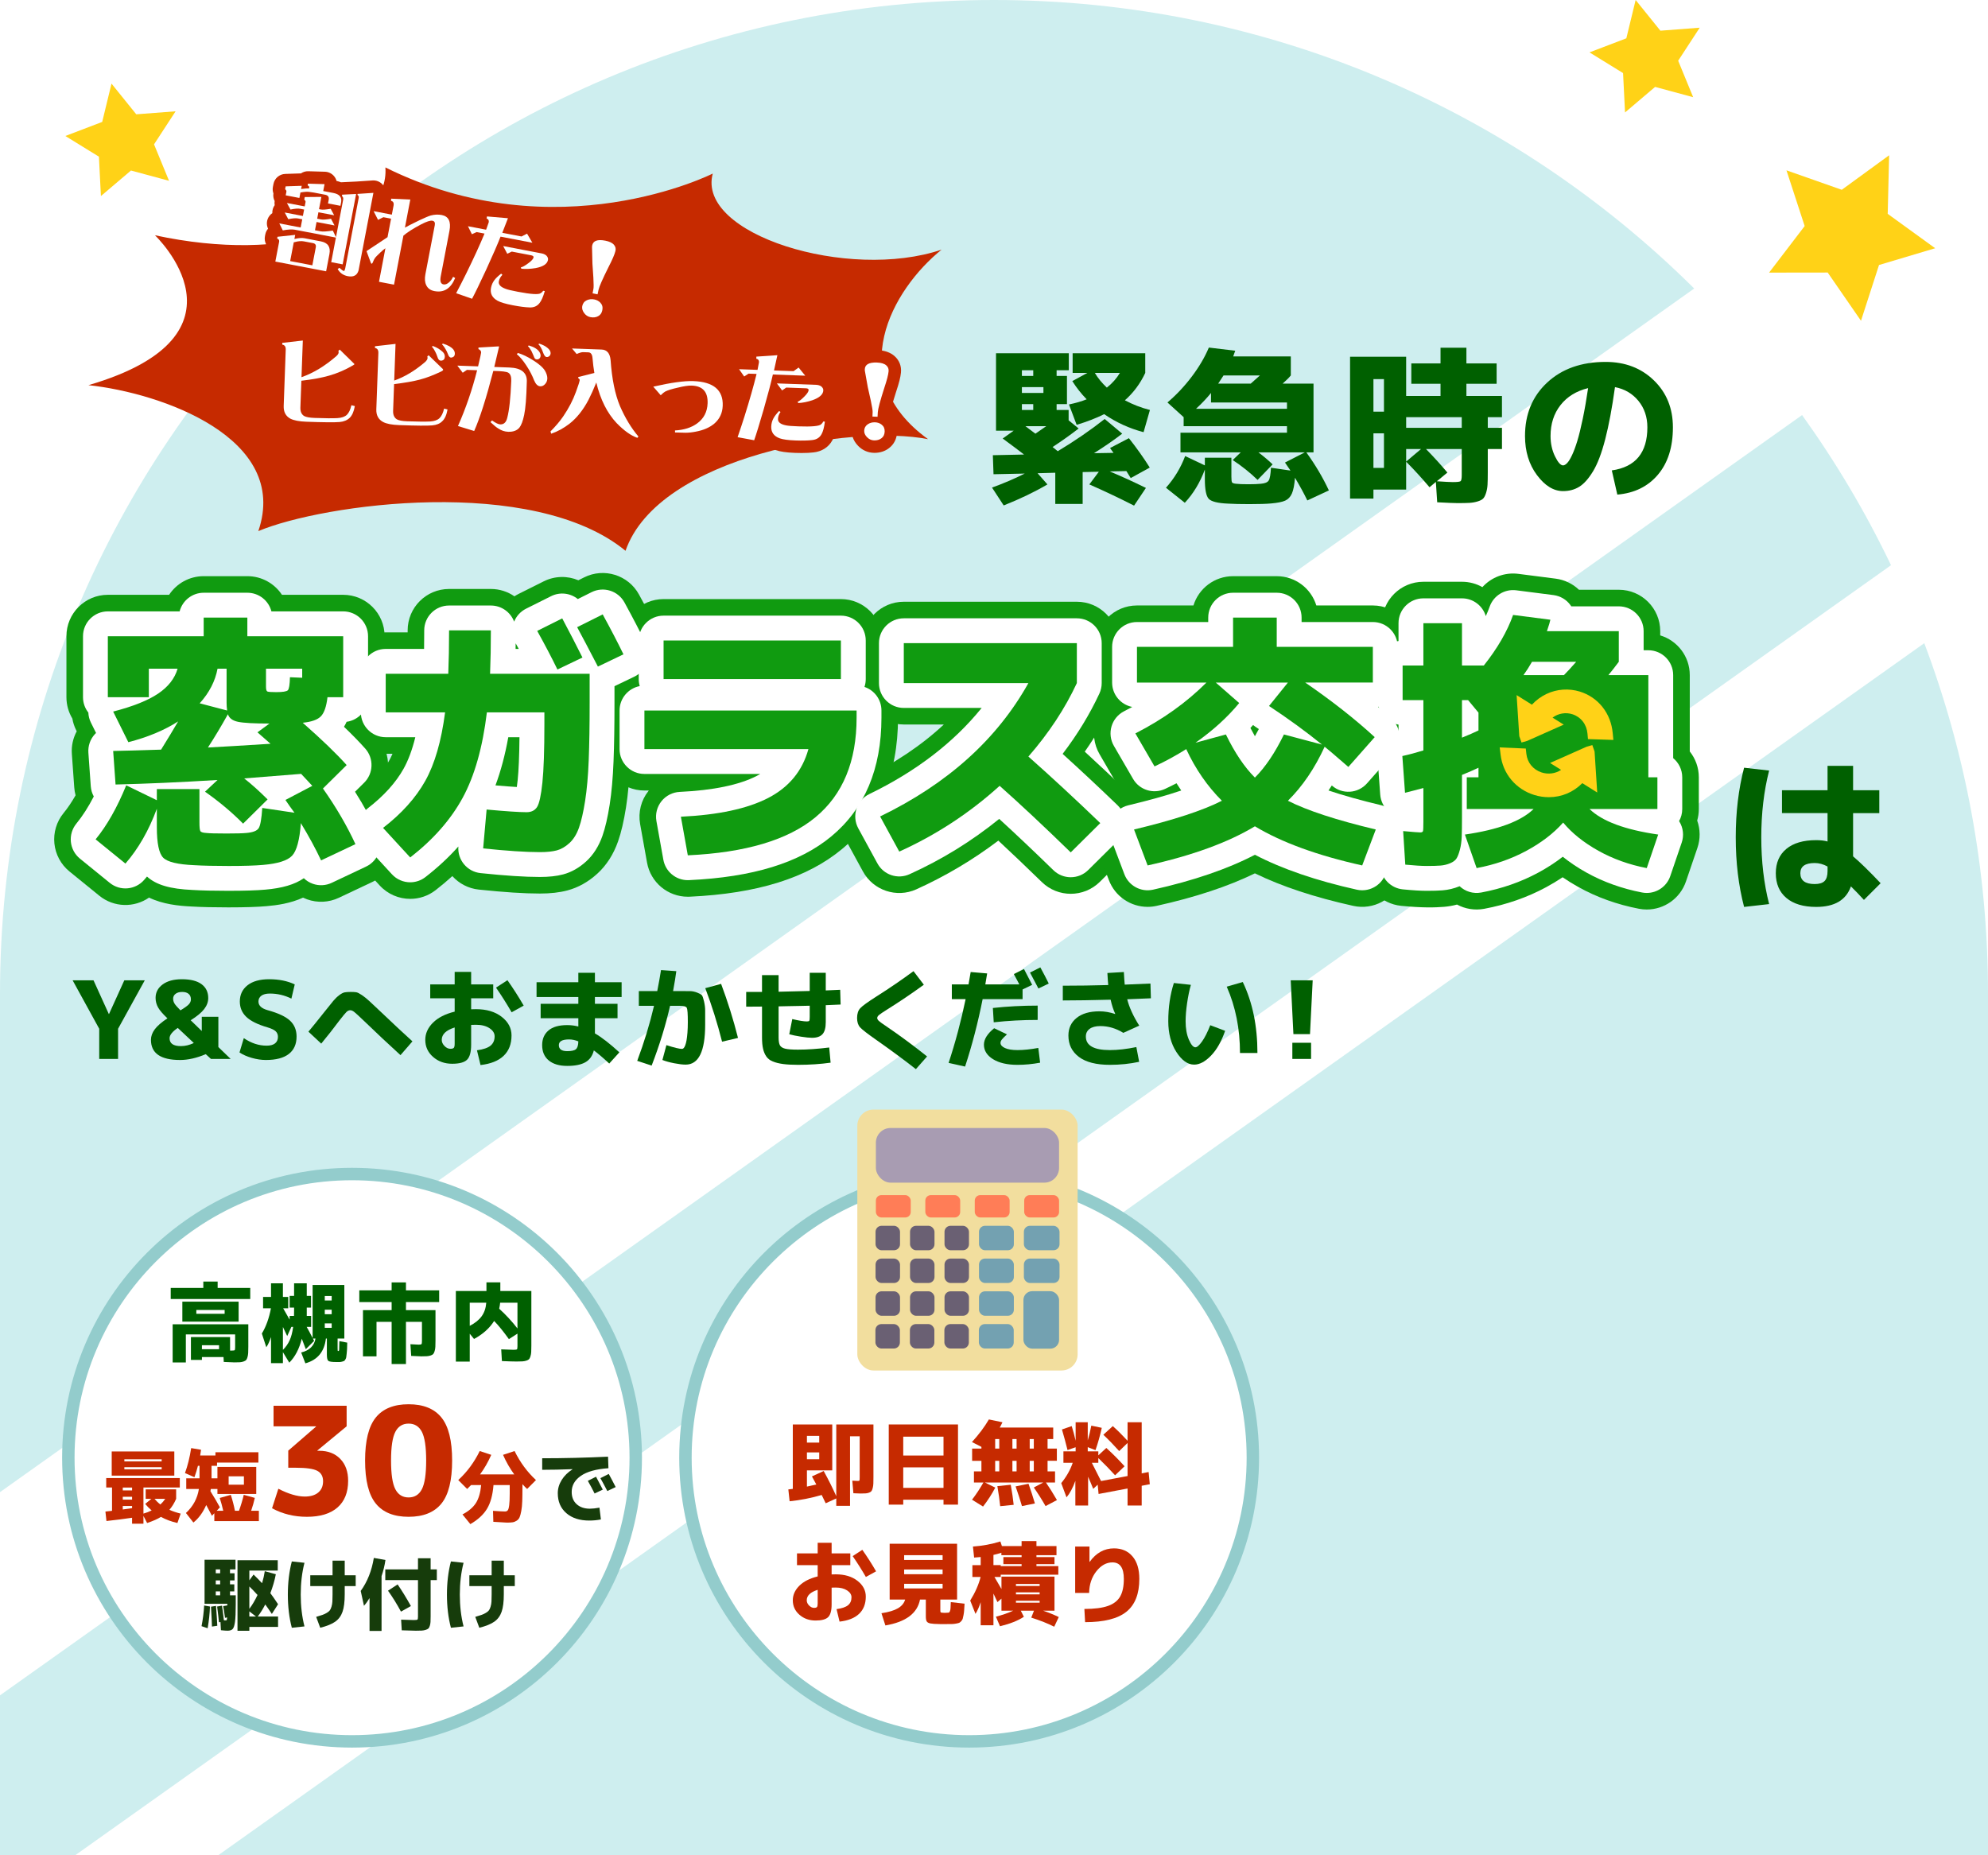 <?xml version="1.0" encoding="UTF-8"?><svg id="_レイヤー_2" xmlns="http://www.w3.org/2000/svg" width="480" height="448" viewBox="0 0 480 448"><defs><style>.cls-1{fill-rule:evenodd;}.cls-1,.cls-2,.cls-3,.cls-4,.cls-5,.cls-6,.cls-7,.cls-8,.cls-9,.cls-10,.cls-11,.cls-12,.cls-13,.cls-14{stroke-width:0px;}.cls-1,.cls-12{fill:#fff;}.cls-2{fill:#ffd217;}.cls-3{fill:#a89cb2;}.cls-4{fill:#93cccc;}.cls-5{fill:#ff7d57;}.cls-6{fill:#006000;}.cls-7{fill:#f2de9e;}.cls-8{fill:#ceeeef;}.cls-9{fill:#73a1b1;}.cls-10{fill:#109b10;}.cls-11{fill:#163c0b;}.cls-13{fill:#6a6073;}.cls-14{fill:#c62a00;}</style></defs><g id="_メイン"><rect class="cls-12" width="480" height="448"/><path class="cls-8" d="M52.679,448h427.321v-208c0-29.813-5.452-58.35-15.387-84.687L52.679,448Z"/><path class="cls-8" d="M409.063,69.666C365.682,26.608,305.951,0,240,0h-0C107.452,0,0,107.452,0,240v120.312L409.063,69.666Z"/><path class="cls-8" d="M456.583,136.485c-6.105-12.75-13.305-24.874-21.474-36.257L0,409.381v38.619h18.149L456.583,136.485Z"/><path class="cls-10" d="M55.223,219.109c-3.621,0-6.525-.067-8.874-.206-3.246-.145-7.066-.559-10.363-2.157-3.574,2.485-8.481,2.412-12.011-.455l-7.199-5.85c-2.064-1.677-3.375-4.108-3.643-6.755s.53-5.291,2.217-7.348c.996-1.214,1.963-2.647,2.898-4.289-.165-.611-.273-1.246-.32-1.899l-.578-8.099c-.137-1.912.28-3.804,1.175-5.462l-.16-.323c-.437-.881-.736-1.811-.898-2.76-.906-1.505-1.428-3.268-1.428-5.153v-14.72c0-5.523,4.477-10,10-10h14.789c1.789-2.711,4.862-4.5,8.353-4.5h10.542c3.491,0,6.564,1.789,8.353,4.5h14.789c5.523,0,10,4.477,10,10v14.72c0,3.089-1.4,5.85-3.601,7.685.683.712,1.316,1.396,1.904,2.056,3.522,3.955,3.349,9.966-.385,13.711,1.541,2.618,2.917,5.238,4.119,7.841,2.299,4.982.155,10.886-4.805,13.231l-8.292,3.921c-2.402,1.136-5.156,1.269-7.657.371-.335-.12-.663-.258-.98-.412-3.025,1.39-6.279,1.845-8.81,2.059-2.153.195-5.161.293-9.134.293Z"/><path class="cls-10" d="M99.048,217.052c-2.711 0-5.404-1.098-7.367-3.234l-6.557-7.135c-1.896-2.063-2.839-4.827-2.601-7.618.239-2.792,1.638-5.355,3.856-7.066,3.405-2.627,5.953-5.424,7.573-8.315.255-.456.532-1.006.816-1.665h-1.638c-5.523,0-10-4.477-10-10v-9.321c0-5.523,4.477-10,10-10h5.298c0-.159 0-.318 0-.478,0-5.523,4.477-10,10-10h10.092c2.114,0,4.074.655,5.688,1.775.328-.216.67-.413,1.024-.59l6.042-3.021c2.719-1.36,5.768-1.365,8.371-.265l1.399-.7c4.81-2.405,10.661-.575,13.244,4.142,2.04,3.726,3.803,7.117,5.24,10.08,1.161,2.394,1.321,5.151.443,7.663s-2.72,4.57-5.119,5.72l-2.485,1.191v1.49c0,5.531-.078,10.334-.233,14.276-.168,4.247-.489,7.832-.981,10.964-.529,3.354-1.157,6.04-1.921,8.218-1.11,3.158-2.794,5.78-5.006,7.801-2.184,1.992-4.614,3.353-7.228,4.048-1.918.508-4.091.754-6.652.754-3.765,0-8.583-.312-14.73-.954-2.562-.268-4.8-1.481-6.398-3.26-1.279,1.165-2.626,2.297-4.041,3.397-1.817,1.412-3.98,2.103-6.131,2.104Z"/><path class="cls-10" d="M166.064,216.538c-4.816 0-8.979-3.451-9.837-8.235l-1.671-9.321c-.508-2.833.229-5.748,2.023-7.999.025-.031.05-.063.076-.094h-1.062c-5.523,0-10-4.477-10-10v-9.321c0-3.545,1.846-6.66,4.628-8.436v-8.47c0-5.523,4.477-10,10-10h42.812c5.523,0,10,4.477,10,10v9.065c2.311,1.832,3.792,4.663,3.792,7.841v1.736c0,13.613-4.56,24.292-13.551,31.742-8.416,6.973-20.434,10.728-36.742,11.481-.156.007-.312.011-.466.011Z"/><path class="cls-10" d="M258.525,215.83c-2.516 0-5.033-.944-6.975-2.834-3.763-3.663-7.273-7.008-10.501-10.005-6.131,4.638-12.763,8.578-19.804,11.759-4.768,2.155-10.391.269-12.897-4.325l-4.628-8.485c-1.31-2.402-1.579-5.236-.743-7.842s2.702-4.755,5.165-5.947c7.766-3.76,14.319-8.135,19.748-13.204h-9.669c-5.523,0-10-4.477-10-10v-9.642c0-5.523,4.477-10,10-10h41.783c5.523,0,10,4.477,10,10v9.642c0,1.458-.319,2.897-.934,4.219-1.96,4.212-4.354,8.339-7.154,12.341,3.539,3.25,7.112,6.611,10.682,10.051,1.939,1.868,3.043,4.439,3.062,7.131.019,2.692-1.048,5.278-2.96,7.174l-7.135,7.071c-1.948,1.93-4.494,2.897-7.04,2.897Z"/><path class="cls-10" d="M277.085,218.982c-4.082 0-7.855-2.511-9.35-6.467l-3.278-8.678c-1.016-2.687-.826-5.682.52-8.219,1.199-2.261,3.213-3.965,5.614-4.782-.169-.239-.328-.488-.478-.746l-4.628-7.971c-1.379-2.376-1.721-5.214-.944-7.849.388-1.316,1.038-2.524,1.896-3.558-1.207-1.652-1.919-3.689-1.919-5.892v-8.614c0-5.523,4.477-10,10-10h13.642c1.252-4.094,5.06-7.071,9.564-7.071h10.542c4.504,0,8.312,2.977,9.564,7.071h13.642c5.523,0,10,4.477,10,10v8.614c0,2.403-.848,4.608-2.26,6.332,3.509,3.729,3.646,9.572.203,13.468l-5.204,5.887c.097.023.193.046.29.069,2.794.667,5.167,2.504,6.513,5.042,1.346,2.538,1.536,5.532.52,8.22l-3.279,8.678c-1.758,4.653-6.669,7.307-11.524,6.227-9.37-2.083-17.195-4.668-23.735-7.851-6.542,3.183-14.367,5.769-23.735,7.851-.727.162-1.456.24-2.175.24Z"/><path class="cls-10" d="M397.612,219.624c-.625 0-1.258-.059-1.892-.181-5.269-1.012-10.198-2.783-14.65-5.264-1.325-.739-2.584-1.52-3.775-2.342-1.258.844-2.587,1.645-3.983,2.401-4.547,2.459-9.576,4.213-14.949,5.215-2.316.432-4.62.025-6.569-1.024-1.036.279-2.093.463-3.165.55-2.099.17-5.108.268-10.299-.24-4.881-.478-8.695-4.425-9.006-9.319l-.514-8.099c-.127-2.01.355-3.989,1.354-5.692-.501-1.083-.81-2.258-.897-3.476l-.643-8.871c-.207-2.849.807-5.535,2.627-7.507-1.609-1.775-2.589-4.13-2.589-6.714v-8.357c0-3.707,2.017-6.943,5.014-8.67v-1.551c0-5.523,4.477-10,10-10h9.321c1.792,0,3.473.471,4.927,1.296,2.146-2.368,5.362-3.635,8.69-3.207l8.999,1.157c2.128.274,4.096,1.222,5.627,2.682h9.618c5.523,0,10,4.477,10,10v1.023c4.126,1.232,7.135,5.057,7.135,9.584v18.444c1.368,1.71,2.186,3.88,2.186,6.24v7.65c0,.969-.138,1.906-.395,2.792.759,2.115.791,4.445.052,6.609l-2.764,8.099c-1.402,4.109-5.253,6.771-9.458,6.771ZM364.561,147.556v0-0Z"/><path class="cls-12" d="M55.223,215.109c-3.533,0-6.465-.069-8.716-.204-5.416-.235-8.778-1.211-11.019-3.24-.223.271-.449.538-.678.801-2.124,2.443-5.801,2.762-8.313.721l-7.199-5.85c-1.239-1.007-2.025-2.465-2.186-4.053-.16-1.588.318-3.175,1.331-4.409,1.473-1.795,2.878-3.986,4.201-6.546-.406-.737-.662-1.572-.726-2.464l-.578-8.099c-.117-1.643.446-3.263,1.559-4.478.094-.102.191-.201.291-.296l-1.24-2.502c-.378-.763-.585-1.587-.619-2.418-.808-1.022-1.291-2.314-1.291-3.718v-14.72c0-3.314,2.687-6,6-6h17.33c.666-2.588,3.015-4.5,5.811-4.5h10.542c2.796,0,5.145,1.912,5.811,4.5h17.331c3.313,0,6,2.686,6,6v14.72c0,3.034-2.251,5.542-5.175,5.944-.193.425-.404.825-.635,1.202,2.02,1.933,3.717,3.675,5.125,5.255,2.123,2.384,2.008,6.013-.262,8.257l-2.2,2.175c2.141,3.384,4,6.778,5.55,10.135,1.379,2.989.093,6.531-2.883,7.939l-8.292,3.921c-1.441.682-3.094.761-4.594.222-.81-.291-1.539-.749-2.146-1.337-2.181,1.525-5.207,2.413-9.334,2.762-2.057.186-4.946.278-8.797.278ZM71.183,180.858c-.008.038-.017.077-.026.115.047-.004.094-.008.141-.011-.038-.035-.076-.069-.115-.104Z"/><path class="cls-12" d="M99.046,213.052c-1.627 0-3.243-.659-4.42-1.94l-6.557-7.135c-1.137-1.238-1.704-2.896-1.56-4.571.143-1.675.982-3.213,2.313-4.24,3.834-2.958,6.734-6.163,8.619-9.527,1.14-2.035,2.088-4.584,2.836-7.62h-7.148c-3.313,0-6-2.686-6-6v-9.321c0-3.314,2.687-6,6-6h9.266c.021-1.447.033-2.942.033-4.478,0-3.314,2.687-6,6-6h10.092c2.571,0,4.764,1.617,5.618,3.89.545-1.354,1.568-2.47,2.884-3.128l6.042-3.021c2.163-1.082,4.676-.735,6.451.695l3.319-1.66c2.884-1.443,6.396-.345,7.946,2.485,2.008,3.669,3.741,7.001,5.149,9.905.697,1.436.792,3.091.266,4.598-.526,1.507-1.632,2.742-3.071,3.432l-4.756,2.279v4.009c0,5.479-.077,10.229-.229,14.12-.16,4.032-.475,7.564-.936,10.5-.491,3.111-1.061,5.568-1.744,7.515-.888,2.526-2.21,4.601-3.93,6.172-1.703,1.553-3.572,2.608-5.558,3.136-1.576.417-3.414.619-5.624.619-3.625,0-8.307-.305-14.315-.932-3.236-.338-5.608-3.191-5.359-6.425-2.315,2.601-4.97,5.067-7.949,7.381-1.09.847-2.388,1.262-3.679,1.262ZM119.629,189.649c2.289.2,3.952.32,5.159.389.066-.459.135-1.011.204-1.671.244-2.345.39-5.818.435-10.349h-2.702c-.768,4.277-1.802,8.162-3.095,11.63ZM111.597,167.668c.13.124.255.254.375.389.198.226.378.465.539.714.44-.684,1.016-1.27,1.686-1.724-.065-.062-.129-.126-.192-.191-.271-.282-.513-.588-.722-.913-.44.683-1.014,1.27-1.686,1.724ZM124.488,156.698h.766c-.245-.447-.495-.899-.749-1.356-.005.455-.01.907-.017,1.356Z"/><path class="cls-12" d="M166.066,212.538c-2.89 0-5.388-2.071-5.902-4.941l-1.671-9.321c-.305-1.7.138-3.449,1.214-4.799,1.076-1.35,2.683-2.172,4.408-2.253,8.132-.385,14.394-1.686,18.611-3.868.291-.15.573-.306.845-.466h-27.979c-3.313,0-6-2.686-6-6v-9.321c0-2.927,2.096-5.365,4.87-5.894-.157-.536-.242-1.104-.242-1.692v-9.321c0-3.314,2.687-6,6-6h42.812c3.313,0,6,2.686,6,6v9.321c0,.662-.107,1.298-.305,1.893,2.381.796,4.097,3.043,4.097,5.692v1.736c0,12.365-4.072,22.008-12.104,28.662-7.722,6.398-18.966,9.854-34.374,10.565-.094.004-.188.006-.28.006ZM200.187,177.568c.127.191.242.388.346.59.025-.195.048-.392.07-.59h-.416Z"/><path class="cls-12" d="M258.526,211.83c-1.51 0-3.02-.566-4.185-1.701-4.782-4.655-9.164-8.803-13.08-12.384-6.612,5.359-13.877,9.842-21.662,13.36-2.859,1.293-6.234.162-7.738-2.595l-4.628-8.485c-.786-1.441-.947-3.142-.446-4.705.501-1.563,1.621-2.853,3.099-3.568,11.281-5.462,20.37-12.435,27.138-20.805h-18.802c-3.313,0-6-2.686-6-6v-9.642c0-3.314,2.687-6,6-6h41.783c3.313,0,6,2.686,6,6v9.642c0,.875-.191,1.738-.56,2.531-2.326,4.998-5.3,9.879-8.873,14.565,4.374,3.966,8.815,8.119,13.253,12.394,1.163,1.121,1.825,2.663,1.837,4.279.011,1.615-.629,3.167-1.777,4.304l-7.135,7.071c-1.168,1.158-2.696,1.738-4.223,1.738ZM241.687,183.769c.245.013.49.041.732.085-.048-.246-.082-.495-.099-.745-.21.222-.42.441-.633.66ZM253.073,161.305c.146.192.282.394.406.605.218.372.393.761.525,1.161v-1.766h-.931Z"/><path class="cls-12" d="M328.904,214.981c-.432 0-.868-.047-1.305-.144-9.78-2.174-18.036-5.005-24.604-8.432-6.569,3.428-14.825,6.258-24.604,8.432-2.912.648-5.86-.945-6.915-3.737l-3.278-8.678c-.609-1.612-.496-3.409.312-4.932.808-1.523,2.231-2.625,3.908-3.025,4.985-1.19,9.26-2.386,12.794-3.579-.393-.572-.774-1.154-1.145-1.747-.912.472-1.834.927-2.764,1.362-2.816,1.316-6.17.266-7.73-2.422l-4.628-7.971c-.828-1.425-1.033-3.129-.566-4.71.466-1.581,1.562-2.901,3.031-3.649.665-.339,1.32-.686,1.966-1.041-2.767-.534-4.856-2.969-4.856-5.891v-8.614c0-3.314,2.687-6,6-6h17.206v-1.071c0-3.314,2.687-6,6-6h10.542c3.313,0,6,2.686,6,6v1.071h17.206c3.313,0,6,2.686,6,6v8.614c0,2.885-2.036,5.294-4.749,5.869,1.126.966,2.214,1.93,3.259,2.89,2.407,2.212,2.601,5.943.436,8.392l-6.364,7.2c-2.181,2.467-5.943,2.716-8.429.557-.021-.018-.041-.035-.061-.053-.262.409-.528.812-.798,1.209,3.536,1.194,7.815,2.391,12.806,3.583,1.677.4,3.1,1.502,3.908,3.025.808,1.523.921,3.319.312,4.932l-3.279,8.678c-.897,2.374-3.161,3.88-5.61,3.88ZM304.183,193.649c.272.055.542.129.806.222-.013-.146-.02-.291-.021-.436-.257.089-.52.161-.785.214ZM301.024,193.436c-.002.145-.009.29-.021.435.264-.093.533-.167.806-.222-.265-.053-.527-.124-.784-.214ZM301.91,175.782c.357.697.719,1.363,1.085,1.997.32-.554.636-1.132.949-1.733-.282-.188-.565-.377-.849-.565-.19-.125-.371-.261-.544-.405-.21.236-.425.472-.642.706Z"/><path class="cls-12" d="M397.609,215.624c-.375,0-.755-.035-1.135-.108-4.85-.931-9.377-2.556-13.457-4.83-2.083-1.161-3.982-2.433-5.687-3.804-1.782,1.386-3.761,2.669-5.924,3.84-4.179,2.26-8.814,3.875-13.778,4.8-1.932.36-3.85-.252-5.206-1.523-.011.005-.022.009-.034.014-1.31.538-2.681.866-4.085.98-.964.078-2.206.116-3.795.116-1.491,0-3.386-.114-5.792-.35-2.929-.287-5.217-2.655-5.403-5.591l-.514-8.099c-.111-1.749.548-3.459,1.804-4.681.19-.185.391-.356.601-.513-1.136-1.031-1.84-2.464-1.952-4.01l-.643-8.871c-.216-2.981,1.795-5.667,4.717-6.298.114-.025.229-.05.345-.076v-1.639c-2.844-.47-5.014-2.942-5.014-5.919v-8.357c0-2.978,2.169-5.449,5.014-5.919v-4.301c0-3.314,2.687-6,6-6h9.321c2.72,0,5.017,1.809,5.753,4.29.355-.772.667-1.535.935-2.289.945-2.662,3.618-4.304,6.419-3.944l8.999,1.157c1.632.21,3.106,1.081,4.078,2.409.073.1.143.202.209.306h11.468c3.313,0,6,2.686,6,6v4.606h1.135c3.313,0,6,2.686,6,6v20.052c1.335,1.1,2.186,2.767,2.186,4.632v7.65c0,1.062-.276,2.06-.76,2.926.024.037.047.075.071.113.932,1.522,1.137,3.381.561,5.07l-2.764,8.099c-.841,2.465-3.152,4.063-5.674,4.063ZM337.646,199.855v0-0ZM375.742,192.855c.002.005.004.009.006.014.566-.164,1.153-.246,1.761-.237.148.002.297.01.444.023-.344-.236-.662-.507-.949-.807-.372.39-.797.729-1.262,1.008ZM360.081,166.424l.461.556c.466-.667,1.064-1.236,1.757-1.667-.017-.041-.033-.082-.049-.123-.631.56-1.371.979-2.169,1.233ZM347.979,164.883c.124.128.242.261.354.399.112-.138.23-.271.354-.399-.124-.128-.242-.261-.354-.399-.112.138-.231.271-.354.399Z"/><path class="cls-10" d="M64.608,193.038l-5.914,5.85c-2.658-2.7-5.721-5.271-9.192-7.714l3.021-2.828c-9.086.557-17.292.922-24.62,1.093l-.578-8.099c2.442-.042,6.299-.15,11.57-.321,1.671-2.7,3.042-4.971,4.114-6.814-3.343,2.143-7.35,3.815-12.021,5.014l-3.664-7.392c4.799-1.242,8.421-2.689,10.863-4.339,2.443-1.649,4.007-3.653,4.692-6.01h-6.942v6.878h-9.899v-14.72h23.141v-4.5h10.542v4.5h23.142v14.72h-3.792c-.257,2.229-.783,3.76-1.575,4.596-.793.836-2.261,1.361-4.403,1.575,4.628,4.072,8.164,7.479,10.606,10.221l-5.721,5.657c3.171,4.5,5.786,8.978,7.843,13.435l-8.292,3.921c-1.329-2.828-2.957-5.828-4.885-8.999-.3,4.072-1.007,6.695-2.122,7.874-1.115,1.178-3.45,1.917-7.006,2.218-1.886.171-4.65.257-8.292.257-3.429,0-6.214-.064-8.356-.193-3.943-.172-6.428-.771-7.457-1.8-1.028-1.028-1.542-3.493-1.542-7.392v-4.435c-1.929,5.229-4.458,9.642-7.585,13.242l-7.199-5.85c2.742-3.343,5.207-7.692,7.392-13.049l7.393,3.6v-2.7h10.285v8.099c0,1.115.074,1.8.225,2.057.15.257.632.408,1.447.45.685.086,2.292.129,4.821.129,2.356,0,3.963-.042,4.821-.129,1.585-.129,2.581-.514,2.989-1.157.407-.643.696-2.271.868-4.885l7.778,1.157c-.257-.342-.633-.857-1.125-1.543-.493-.685-.847-1.199-1.061-1.543l6.493-3.407c-.858-.942-1.758-1.906-2.7-2.893-6.386.514-10.971.879-13.756,1.093,1.756,1.372,3.642,3.064,5.657,5.078ZM52.523,161.476c-.558,3-1.993,5.785-4.307,8.357l6.621,1.736c-.086-.685-.128-1.307-.128-1.864v-8.228h-2.186ZM65.058,174.718c-3.728,0-6.257-.139-7.585-.418-1.329-.278-2.144-.889-2.443-1.832-1.629,2.915-3.236,5.593-4.821,8.035,3.3-.171,8.334-.471,15.106-.9-.729-.643-1.779-1.564-3.15-2.764l2.893-2.121ZM72.965,163.662v-2.186h-8.742v4.307c0,.686.106,1.083.321,1.189.214.107.921.161,2.121.161,1.585,0,2.528-.15,2.829-.45.299-.299.471-1.35.514-3.15l2.957.129Z"/><path class="cls-10" d="M108.429,152.22h10.092c0,3.686-.064,7.178-.193,10.478h24.041v7.007c0,5.443-.076,10.071-.225,13.885-.151,3.815-.44,7.082-.868,9.803-.429,2.722-.922,4.875-1.479,6.46-.558,1.586-1.329,2.828-2.314,3.728-.986.9-2.003,1.489-3.053,1.768-1.051.278-2.411.418-4.082.418-3.386,0-7.95-.3-13.692-.9l.836-9.385c4.67.429,7.884.643,9.642.643,1.157,0,2.003-.418,2.539-1.253.535-.836.964-2.796,1.286-5.882s.482-7.799.482-14.142v-2.828h-13.885c-1.028,8.485-2.979,15.363-5.85,20.634-2.872,5.271-7.093,10.071-12.663,14.399l-6.557-7.135c4.5-3.471,7.896-7.253,10.189-11.346,2.292-4.092,3.889-9.61,4.789-16.552h-14.334v-9.321h15.106c.129-3.214.193-6.706.193-10.478ZM140.634,158.776l-6.042,2.893c-1.372-2.828-3-5.935-4.885-9.321l6.042-3.021c1.756,3.3,3.385,6.45,4.885,9.449ZM150.533,158.005l-6.171,2.957c-2.314-4.457-3.986-7.627-5.014-9.514l6.171-3.086c1.971,3.6,3.642,6.814,5.014,9.642Z"/><path class="cls-10" d="M155.592,171.568h51.232v1.736c0,10.542-3.311,18.556-9.931,24.041-6.621,5.486-16.896,8.549-30.823,9.192l-1.671-9.321c9.042-.428,16.071-1.938,21.084-4.532,5.014-2.592,8.249-6.525,9.707-11.796h-39.597v-9.321ZM160.22,163.983v-9.321h42.812v9.321h-42.812Z"/><path class="cls-10" d="M218.221,164.947v-9.642h41.783v9.642c-2.872,6.171-6.771,12.085-11.699,17.742,5.699,5.057,11.484,10.414,17.356,16.07l-7.135,7.071c-6.515-6.342-12.235-11.699-17.163-16.07-7.243,6.557-15.321,11.85-24.234,15.878l-4.628-8.485c16.284-7.885,28.219-18.62,35.805-32.205h-30.084Z"/><path class="cls-10" d="M274.519,156.205h23.206v-7.071h10.542v7.071h23.206v8.614h-16.327c6.428,4.414,12.021,8.807,16.777,13.178l-6.364,7.2c-3.257-2.828-5.165-4.457-5.721-4.885-2.4,5.229-5.357,9.578-8.871,13.049,4.628,2.357,11.699,4.671,21.213,6.942l-3.279,8.678c-10.799-2.401-19.435-5.55-25.905-9.449-6.471,3.899-15.106,7.049-25.905,9.449l-3.278-8.678c9.514-2.271,16.584-4.585,21.213-6.942-3.515-3.513-6.386-7.671-8.614-12.471-2.443,1.543-4.993,2.936-7.649,4.178l-4.628-7.971c6.642-3.385,12.363-7.478,17.163-12.278h-16.777v-8.614ZM293.546,164.819l5.657,4.95c-2.829,3.429-6.343,6.621-10.542,9.578l7.328-1.993c2.142,4.414,4.478,7.886,7.006,10.414,2.528-2.528,4.863-5.999,7.007-10.414l9.192,2.443c-3.857-3.128-8.122-6.235-12.792-9.321l4.564-5.657h-17.42Z"/><path class="cls-10" d="M377.421,198.631c-2.272,2.571-5.229,4.842-8.871,6.814-3.643,1.971-7.649,3.364-12.021,4.178l-2.829-8.099c8.013-1.157,13.541-3.214,16.585-6.171h-16.135v-7.65h2.828v-2.314c-1.071.514-2.4,1.093-3.985,1.736v10.285c0,1.928-.022,3.471-.064,4.628-.043,1.157-.193,2.218-.45,3.182s-.536,1.671-.835,2.121c-.301.45-.815.825-1.543,1.125-.729.299-1.49.482-2.282.546-.793.064-1.896.096-3.31.096-1.286,0-3.021-.107-5.207-.321l-.514-8.099c2.356.215,3.728.321,4.114.321s.611-.106.675-.321c.064-.214.096-.985.096-2.314v-8.099c-1.542.429-3.021.815-4.436,1.157l-.643-8.871c1.585-.343,3.278-.792,5.078-1.35v-12.149h-5.014v-8.357h5.014v-10.221h9.321v10.221h5.271c3.3-4.156,5.657-8.228,7.071-12.213l8.999,1.157c-.086.472-.364,1.393-.835,2.764h17.356v7.392c-.858,1.157-1.693,2.229-2.507,3.214h9.642v24.684h2.186v7.65h-16.392c3.042,2.957,8.57,5.014,16.584,6.171l-2.764,8.099c-4.243-.815-8.131-2.208-11.667-4.178-3.536-1.972-6.375-4.243-8.517-6.814ZM356.979,172.083l-2.507-3.021h-1.479v9.064c1.585-.643,2.914-1.221,3.985-1.736v-4.307ZM372.665,183.782h8.678v3.921h7.714v-4.243h-4.821c-2.486,0-4.146-.503-4.981-1.511-.836-1.006-1.254-3.031-1.254-6.075v-5.464h-1.479c-.343,3.772-1.083,6.761-2.217,8.967-1.136,2.208-3.161,4.66-6.075,7.36l-2.764-4.693v5.657h7.2v-3.921ZM365.465,177.997c1.286-1.286,2.174-2.464,2.667-3.535.492-1.071.782-2.421.868-4.05h-3.536v7.585ZM377.614,163.019c.771-.771,1.757-1.842,2.957-3.214h-10.67c-.686,1.2-1.372,2.272-2.057,3.214h9.771ZM389.056,176.004v-5.593h-3.536v2.764c0,1.372.118,2.186.354,2.443.235.257.975.386,2.218.386h.964Z"/><path class="cls-14" d="M37.416,56.812c32,6.901,56.66-2,55.637-16.381,41.362,20.561,79.042,1.48,79.042,1.48-3.979,14.698,32.712,26.008,55.25,18.372-11.885,9.566-23.97,30.851-3.27,45.766-18.297-3.621-65.076,4.027-73.044,26.952-22.378-18.359-73.034-11.325-88.661-4.753,7.711-22.48-23.422-33.376-41.015-35.24,41.508-12.124,16.06-36.195,16.06-36.195Z"/><path class="cls-14" d="M79.813,104.972c-1.276,0-3.149-.035-5.975-.137-2.155-.078-3.81-.421-5.061-1.05-2.235-1.205-3.372-3.28-3.277-5.884l.459-12.641c-.491-.527-.791-1.23-.803-1.995l-.007-.418c-.025-1.544,1.125-2.854,2.659-3.03l4.969-.568c.871-.099,1.737.185,2.378.779s.992,1.437.96,2.311l-.14,3.852c.935-.597,1.868-1.283,2.794-2.057.125-.652.465-1.257.986-1.708l.318-.274c1.182-1.02,2.947-.964,4.062.129l3.314,3.252c1.02.889,1.148,1.94,1.129,2.506-.074,1.784-1.476,2.572-1.937,2.831-2.008,1.174-4.166,2.099-6.37,2.725-1.304.375-2.846.703-4.6.978l-.121,3.32c.142.011.306.021.495.028,2.457.089,4.221.105,5.245.049.187-.012.321-.033.411-.052.047-.117.134-.348.219-.726.178-.786.666-1.468,1.353-1.891.687-.423,1.515-.551,2.297-.357l.829.206c1.535.381,2.509,1.888,2.229,3.444-.358,1.986-1.054,3.45-2.127,4.474-1.072,1.047-2.504,1.67-4.231,1.829-.44.038-1.124.076-2.456.076ZM83.594,90.127c0.0.001.001.001.002.002-.001-.001-.002-.001-.002-.002ZM78.813,85.452v.001-.001Z"/><path class="cls-14" d="M102.187,105.783c-1.271,0-3.14-.035-5.964-.137-2.183-.079-3.843-.428-5.074-1.067-2.22-1.169-3.381-3.25-3.286-5.868l.459-12.663c-.479-.525-.771-1.218-.783-1.972l-.007-.418c-.025-1.544,1.125-2.854,2.659-3.03l4.97-.568c.872-.099,1.736.185,2.378.779.641.594.992,1.437.96,2.311l-.137,3.767c.62-.419,1.241-.883,1.862-1.39.122-.692.486-1.332,1.047-1.794-0-.089.002-.179.01-.268.07-.86.512-1.644,1.204-2.159l.226-.168c.689-.513,1.557-.702,2.388-.533l.055-.041c.76-.565,1.745-.737,2.652-.463,1.839.553,3.158,1.361,4.033,2.47.016.02.031.039.046.06.649.866.973,1.88.935,2.932-.064,1.763-1.161,3.158-2.822,3.63.002.064.002.13,0,.197-.022.591-.26,2.035-1.989,2.927-2.143,1.042-4.093,1.787-5.861,2.246-1.123.302-2.477.574-4.091.823l-.121,3.321c.136.011.292.02.473.027,2.472.09,4.253.107,5.292.05.166-.011.287-.031.367-.049.051-.117.148-.359.247-.769.187-.777.677-1.448,1.36-1.863.684-.415,1.505-.54,2.281-.347l.828.206c1.534.381,2.508,1.888,2.229,3.443-.354,1.967-1.049,3.423-2.122,4.448-1.071,1.076-2.507,1.7-4.269,1.856-.429.038-1.105.076-2.434.076ZM100.258,86.73v.001-.001Z"/><path class="cls-14" d="M122.899,107.267c-.104,0-.21-.002-.318-.006-1.366-.05-2.66-.467-3.85-1.242-.41-.246-.859-.576-1.373-1.009-.042.096-.084.192-.125.285-.616,1.386-2.17,2.093-3.619,1.65l-3.916-1.198c-.821-.251-1.495-.842-1.852-1.623-.356-.781-.361-1.677-.014-2.462,1.241-2.799,2.333-5.719,3.261-8.721-.68-.146-1.312-.527-1.763-1.123l-1.301-1.719c-.699-.924-.804-2.167-.27-3.195.534-1.028,1.601-1.657,2.771-1.614l2.185.079c-.142-.37-.212-.772-.197-1.186l.014-.373c.057-1.546,1.28-2.796,2.825-2.885l4.915-.284c1.393-.08,2.652.807,3.048,2.141.433-.306.937-.489,1.458-.536.186-.373.449-.707.778-.978l.205-.169c.759-.625,1.776-.838,2.72-.572l.104-.067c.761-.492,1.704-.613,2.563-.331,1.252.411,2.235.937,3.003,1.608.87.71,1.463,1.614,1.688,2.623.02.091.036.182.048.274l.034.265c.021.162.028.325.022.488-.038,1.025-.45,1.983-1.159,2.698-.027.027-.054.054-.082.08-.099.092-.202.179-.308.259.548,1.095.791,2.115.755,3.094-.045,1.22-.498,2.338-1.312,3.232-.892,1.02-2.146,1.579-3.491,1.53-.098-.004-.205-.011-.317-.024-.125,1.966-.305,3.485-.543,4.597-.405,1.933-.954,3.293-1.724,4.268-.859,1.026-2.341,2.145-4.864,2.145ZM119.661,98.651c.069.02.137.043.205.069.062-.38.124-.82.184-1.332-.13.433-.26.854-.389,1.263ZM113.19,84.792v0-0Z"/><path class="cls-14" d="M153.893,108.725c-.324,0-.652-.053-.971-.162-2.005-.686-4.024-2.089-6.172-4.29-1.204-1.27-2.252-2.73-3.142-4.374-1.258,1.953-2.694,3.56-4.289,4.803-1.674,1.287-3.446,2.248-5.282,2.868-.779.263-1.633.195-2.361-.189-.728-.384-1.266-1.051-1.488-1.843l-.156-.556c-.291-1.039-.002-2.155.758-2.922,1.129-1.14,2.048-2.225,2.731-3.227,1.182-1.74,2.093-3.489,2.706-5.196.234-.63.398-1.098.513-1.441-.094-.311-.139-.641-.126-.976l.01-.286c.041-1.126.705-2.116,1.69-2.592-.529-.169-1.013-.486-1.388-.935l-1.117-1.338c-.759-.909-.912-2.179-.391-3.243.521-1.063,1.598-1.721,2.803-1.678l7.139.259c2.203.08,4.687,1.501,5.05,5.251.302,4.292.987,7.709,2.042,10.235,1.117,2.564,2.461,4.786,3.977,6.564.93,1.09.959,2.685.069,3.809l-.254.321c-.58.733-1.453,1.138-2.353,1.138Z"/><path class="cls-14" d="M165.399,107.498c-.209,0-.793-.011-2.527-.074-1.603-.058-2.877-1.367-2.892-2.971l-.004-.484c-.015-1.606,1.238-2.939,2.842-3.023,1.553-.082,2.806-.458,3.727-1.118.87-.627,1.261-1.391,1.303-2.55.027-.742-.109-1.004-.124-1.03-0.0 0-0.0 0-0.0 0-.013,0-.229-.116-.812-.137-.237-.008-.954.014-2.526.407-1.52.335-2.121.57-2.312.658-.07.056-.218.182-.474.427-.592.568-1.381.869-2.213.831-.82-.038-1.589-.41-2.128-1.03l-1.795-2.067c-.691-.796-.914-1.896-.587-2.898s1.155-1.759,2.183-1.994c4.558-1.043,7.978-1.506,10.461-1.416,3.147.114,5.515.874,7.239,2.322,1.32,1.109,2.866,3.178,2.737,6.739v0c-.094,2.579-1.153,4.814-3.062,6.464-1.561,1.315-3.539,2.192-5.909,2.629-1.016.203-2.044.31-3.012.312-.015.001-.043.002-.114.002ZM174.498,97.981h.01-.01ZM162.032,97.195c-.008.004-.015.008-.02.01-.006.003-.008.005-.008.005.001,0,.012-.005.028-.015Z"/><path class="cls-14" d="M193.615,109.391c-.513,0-1.062-.011-1.646-.032-2.113-.077-3.607-.294-4.704-.683-.927-.341-1.709-.815-2.332-1.402-.004.013-.009.025-.013.038-.494,1.388-1.924,2.212-3.372,1.945l-3.999-.739c-.859-.159-1.606-.684-2.046-1.439-.44-.755-.53-1.664-.245-2.49.58-1.68,1.128-3.338,1.63-4.926.668-2.127,1.261-4.11,1.773-5.932-.562-.202-1.068-.574-1.437-1.099l-1.235-1.76c-.654-.932-.724-2.154-.18-3.155.544-1.001,1.609-1.608,2.745-1.566l1.066.039.007-.189c.057-1.535,1.263-2.779,2.795-2.883l5.071-.344c.937-.064,1.861.32,2.478,1.037.616.716.859,1.681.655,2.604l-.038.172.097.004.385-.278c1.291-.93,3.082-.691,4.084.543l1.6,1.972c.269.332.459.71.566,1.107.874.053,1.69.299,2.428.735.1.059.196.123.289.193,1.174.89,1.793,2.136,1.744,3.509v.001c-.049,1.346-.66,3.104-3.073,4.414.058-.001.116-.001.174.001l.396.014c.843.031,1.634.415,2.18,1.059.546.644.795,1.487.687,2.324-.24,1.857-.62,3.183-1.195,4.173-.89,1.629-2.514,2.68-4.534,2.89-.783.094-1.713.142-2.802.142ZM196.122,100.354c-.001.001-.002.002-.002.002 0-.001.001-.002.002-.002ZM196.705,99.616c-.467.143-.924.265-1.37.365.503-.013.855-.039,1.096-.065.084-.106.176-.206.274-.3ZM198.785,94.265h.01-.01Z"/><path class="cls-14" d="M211.155,109.347c-.082,0-.164-.001-.247-.004-1.396-.051-2.673-.623-3.692-1.654-1.348-1.362-1.59-2.808-1.555-3.78.057-1.561.768-2.91,2.009-3.824l.023-.642c-.012-.131-.073-.631-.366-2.034-.593-2.546-.718-3.162-.763-3.438l-.705-3.937c-.016-.088-.028-.178-.036-.267-.021-.246-.027-.476-.02-.691.029-.799.435-4.733,6.048-4.529,1.765.064,3.169.562,4.175,1.48,1.125,1.008,1.666,2.42,1.505,3.962-.101,1.072-.471,2.536-1.165,4.603-1.278,3.986-1.413,4.955-1.427,5.108l-.035.632c1.144.972,1.752,2.389,1.694,3.996v0c-.058,1.599-.751,2.979-1.952,3.886-.939.736-2.155,1.136-3.493,1.136ZM210.604,104.11c-.006.192.137.574.422.796.046.037.129.066.159.07.254-.203.452-.55.472-.829l1.946.069-1.945-.07c0-.007 0-.015.001-.022.007-.2-.039-.375-.09-.499l-.728-.026c-.156.188-.229.415-.236.509h0c-0.0.001-.001.001,0,.002h0ZM207.696,99.363c0,.004-0.0.007-0.0.011l0-.011Z"/><path class="cls-12" d="M85.675,98.061c-.239,1.326-.654,2.271-1.246,2.836-.594.58-1.405.917-2.435,1.012-1.191.103-3.875.08-8.048-.072-1.699-.062-2.974-.306-3.823-.733-1.136-.613-1.678-1.645-1.625-3.094l.493-13.598c.025-.703-.254-1.101-.836-1.196l-.007-.418,4.969-.568-.321,8.853c2.852-.996,5.655-2.691,8.411-5.084.364-.324.551-.625.561-.903.004-.117-.013-.25-.051-.398l.318-.274c.807.792,1.94,1.904,3.398,3.335.1.077.149.137.147.181-.002.059-.138.164-.408.315-1.843,1.077-3.75,1.895-5.72,2.454-1.764.508-3.993.919-6.688,1.231l-.234,6.458c-.035.967.262,1.652.894,2.056.488.267,1.326.422,2.512.465,2.563.093,4.403.108,5.52.046,1.043-.065,1.808-.33,2.294-.797.486-.466.851-1.237,1.095-2.314l.829.206Z"/><path class="cls-12" d="M108.06,98.872c-.239,1.326-.661,2.271-1.269,2.836-.563.581-1.375.918-2.434,1.012-1.177.104-3.852.08-8.025-.071-1.714-.062-2.981-.306-3.801-.732-1.166-.614-1.722-1.646-1.669-3.096l.493-13.598c.025-.703-.246-1.101-.815-1.195l-.007-.418,4.97-.568-.321,8.853c2.51-.877,5.006-2.377,7.488-4.502.364-.353.551-.654.561-.904.004-.132-.012-.279-.05-.442l.317-.252c.807.792,1.94,1.889,3.4,3.291.069.105.104.172.103.202-.004.117-.126.237-.365.361-1.911.928-3.658,1.598-5.242,2.01-1.54.414-3.621.778-6.243,1.093l-.234,6.458c-.035.967.27,1.652.915,2.057.489.267,1.312.421,2.469.463,2.577.093,4.432.109,5.563.048,1.014-.066,1.764-.332,2.25-.798.486-.466.859-1.237,1.118-2.313l.828.206ZM106.913,84.995c.34.335.502.722.486,1.161-.02.557-.303.869-.847.937-.339.032-.604-.146-.795-.535-.133-.371-.268-.728-.401-1.07-.366-.82-.726-1.412-1.079-1.777l.226-.168c.956.343,1.759.826,2.411,1.451ZM109.485,84.428c.237.317.35.658.337,1.024-.018.483-.263.775-.736.875-.296.092-.555-.057-.776-.446-.12-.327-.254-.647-.405-.961-.41-.821-.807-1.415-1.189-1.781l.226-.168c1.219.367,2.066.852,2.543,1.456Z"/><path class="cls-12" d="M127.192,92.307c-.091,3.722-.304,6.361-.639,7.917-.302,1.441-.683,2.453-1.145,3.038-.597.711-1.504,1.045-2.719,1.001-.835-.03-1.625-.294-2.369-.79-.459-.266-1.093-.78-1.902-1.543l.389-.404c.857.617,1.52.935,1.989.952.864.031,1.426-.505,1.686-1.611.476-1.801.796-4.766.96-8.896.036-.996-.196-1.649-.698-1.961-.372-.263-1.583-.409-3.636-.44-1.705,6.581-3.244,11.416-4.617,14.504l-3.916-1.198c1.9-4.286,3.441-8.776,4.624-13.47l-2.46-.089-1.015.689-1.301-1.719,5.008.182c.484-2.021.73-3.133.738-3.339.013-.366-.205-.645-.652-.837l.014-.373,4.915-.284.039.133-1.143,4.842,3.625.131c2.973.108,4.381,1.295,4.226,3.563ZM132.152,91.409c-.019.513-.196.953-.532,1.322-.336.384-.724.568-1.164.552-.601-.022-1.097-.494-1.488-1.418-.469-1.219-1.093-2.415-1.872-3.587-.778-1.201-1.551-2.124-2.319-2.768l.274-.276c1.117.334,2.313.905,3.589,1.714,1.477.919,2.458,1.776,2.942,2.57.399.704.59,1.334.569,1.89ZM130.526,85.895c-.01.264-.098.48-.265.65-.168.17-.384.25-.647.241-.278-.01-.478-.149-.6-.418-.107-.297-.33-.811-.67-1.542-.274-.523-.567-.937-.879-1.242l.205-.169c1.276.369,2.137.899,2.582,1.589.193.315.286.612.275.89ZM132.946,85.279c-.01.278-.106.51-.289.693-.182.169-.405.249-.669.24-.322-.012-.61-.374-.862-1.087-.346-.966-.725-1.632-1.137-1.999l.226-.146c.855.281,1.509.619,1.964,1.017.413.338.658.676.733,1.016.011.088.023.177.034.265Z"/><path class="cls-12" d="M143.507,90.061c-.193-1.136-.341-2.322-.442-3.557-.07-.926-.404-1.4-1.004-1.422l-1.252-.045c-.352-.013-.877.137-1.578.449l-1.117-1.338,7.139.259c1.289.047,2.014.894,2.173,2.542.319,4.558,1.072,8.258,2.26,11.102,1.259,2.891,2.746,5.342,4.462,7.355l-.254.321c-1.535-.525-3.201-1.707-4.996-3.547-2.288-2.415-3.93-5.685-4.923-9.813-.645,1.604-1.268,2.99-1.867,4.156-1.307,2.49-2.852,4.428-4.632,5.815-1.403,1.078-2.869,1.876-4.398,2.392l-.156-.556c1.263-1.274,2.29-2.491,3.08-3.65,1.332-1.961,2.349-3.918,3.05-5.872.553-1.49.858-2.447.918-2.87.006-.161-.113-.312-.357-.453l.01-.286,3.884-.981Z"/><path class="cls-12" d="M174.498,97.981c-.064,1.757-.739,3.192-2.025,4.304-1.135.956-2.632,1.605-4.492,1.949-.872.174-1.696.261-2.473.262-.206.007-1.048-.016-2.527-.07l-.004-.484c2.145-.113,3.917-.672,5.318-1.677,1.626-1.173,2.477-2.799,2.552-4.879.1-2.753-1.175-4.178-3.826-4.274-.806-.029-1.926.136-3.362.494-1.434.315-2.45.63-3.047.945-.225.109-.587.404-1.088.884l-1.795-2.067c4.259-.975,7.486-1.422,9.683-1.343,4.862.176,7.225,2.161,7.087,5.954Z"/><path class="cls-12" d="M194.426,90.719l-7.821-.284c-.403,1.833-1.143,4.644-2.219,8.432-1.04,3.584-1.804,6.064-2.293,7.44l-3.999-.739c.589-1.709,1.141-3.375,1.655-4.999,1.243-3.958,2.218-7.383,2.924-10.276l-1.934-.07c-.225.139-.578.368-1.058.688l-1.235-1.76,4.459.162c.232-1.15.351-1.769.354-1.857.017-.469-.2-.748-.651-.837l.019-.505,5.071-.344-.815,3.688,4.723.171,1.22-.88,1.6,1.972ZM199.171,101.801c-.183,1.416-.455,2.433-.814,3.05-.456.834-1.206,1.305-2.251,1.414-1.031.124-2.374.156-4.029.096-1.758-.064-3.027-.234-3.809-.512-1.418-.521-2.103-1.47-2.053-2.846.026-.717.205-1.378.534-1.982.268-.503.722-1.096,1.362-1.776l.343.232c-.386.543-.59,1.108-.611,1.694-.028.776.62,1.291,1.945,1.544.451.104,1.438.184,2.961.239,3.237.117,5.076-.05,5.518-.504.228-.197.396-.418.508-.663l.396.014ZM198.785,94.265c-.036.981-.922,1.778-2.66,2.389-1.202.396-2.326.62-3.368.67l-.188-.293c.386-.132.929-.553,1.629-1.261.685-.679,1.033-1.209,1.047-1.59.009-.264-.22-.404-.689-.421l-4.723-.171-.993.69-1.258-1.695,9.49.344c.424.015.81.125,1.154.328.386.293.572.629.558,1.01Z"/><path class="cls-12" d="M213.602,104.216c-.025.703-.28,1.236-.762,1.6-.483.378-1.091.554-1.823.528-.63-.023-1.186-.278-1.666-.764-.481-.487-.711-1.008-.691-1.565.024-.673.314-1.198.871-1.574.511-.333,1.088-.488,1.733-.465.629.023,1.165.211,1.607.564.513.4.757.959.731,1.676ZM214.547,89.689c-.074.819-.416,2.133-1.023,3.944-1.009,3.146-1.534,5.106-1.577,5.882l-.062,1.12-1.23-.045.041-1.12c.013-.351-.131-1.244-.431-2.677-.444-1.908-.69-3.009-.738-3.304-.123-.679-.36-2.007-.713-3.985-.01-.118-.014-.228-.01-.33.042-1.157,1.022-1.701,2.941-1.631,1.04.038,1.794.271,2.262.698.426.382.606.865.542,1.449Z"/><path class="cls-14" d="M84.652,69.76c-.399,0-.813-.04-1.238-.121-1.229-.235-2.299-.756-3.166-1.532-.623.361-1.358.488-2.069.351l-12.263-2.347c-.782-.15-1.472-.603-1.918-1.262s-.614-1.467-.464-2.249l.699-3.653c-.285-.57-.39-1.234-.262-1.902l.083-.432c.101-.527.337-1.002.67-1.39-.473-1.007-.351-2.196.324-3.086.2-.265.439-.49.706-.671-.035-.675.159-1.355.571-1.922-.059-.331-.062-.67-.009-1-.291-.564-.396-1.207-.297-1.838-.179-.498-.228-1.043-.124-1.582l.132-.691c.263-1.376,1.444-2.387,2.845-2.434l3.795-.128c.508-.347,1.112-.539,1.778-.52l4.005.118c.878.026,1.702.436,2.251,1.121.264.329.453.706.559,1.104.393.086.752.195,1.081.325.045-.004.09-.007.136-.01l3.366-.162c.054-.003.114-.004.158-.003.049-.006.098-.01.146-.013l3.809-.256c.927-.062,1.832.309,2.448,1.005s.875,1.639.7,2.552l-3.587,18.74c-.018.093-.04.186-.066.277-.666,2.279-2.487,3.61-4.798,3.61Z"/><path class="cls-14" d="M105.879,73.392c-.498,0-1.01-.05-1.536-.15-1.93-.37-3.411-1.492-4.17-3.162-.587-1.226-.735-2.723-.414-4.397l1.499-7.829c-.456.276-.826.518-1.125.728l-2.052,10.72c-.312,1.627-1.881,2.694-3.51,2.383l-3.627-.694c-.781-.15-1.472-.603-1.918-1.262s-.614-1.467-.464-2.249l.185-.967c-.64-.213-1.595-.756-2.064-2.129l-1.002-2.7c-.484-1.305-.006-2.772,1.154-3.543l3.379-2.243c-.671-.256-1.254-.752-1.605-1.442l-1.074-2.108c-.52-1.021-.413-2.248.275-3.164.688-.916,1.841-1.359,2.962-1.144l.665.127.025-.388c.105-1.632,1.511-2.878,3.131-2.804l4.615.212c.869.04,1.679.455,2.218,1.139.539.683.755,1.567.591,2.422l-.17.89c.666-.278,1.046-.404,1.301-.479,1.423-.38,2.769-.436,4.076-.186,1.759.337,3.126,1.341,3.851,2.829.608,1.248.737,2.722.395,4.508l-1.453,7.59c.318.067.625.185.911.354l.503.298c1.285.761,1.815,2.351,1.244,3.73-1.372,3.309-3.8,5.111-6.792,5.111Z"/><path class="cls-14" d="M128.026,77.241c-.113,0-.227-.003-.341-.008-1.158-.038-2.617-.225-4.413-.569-2.075-.397-3.519-.839-4.544-1.39-.866-.479-1.566-1.067-2.092-1.742-.007.012-.014.025-.02.037-.7,1.296-2.236,1.893-3.628,1.408l-3.839-1.339c-.825-.288-1.483-.921-1.803-1.734-.32-.813-.27-1.725.138-2.498.826-1.567,1.62-3.121,2.361-4.62.984-1.999,1.872-3.868,2.657-5.593-.524-.286-.968-.73-1.252-1.305l-.952-1.928c-.504-1.021-.387-2.239.303-3.145.69-.906,1.835-1.344,2.951-1.13l1.047.2.036-.185c.289-1.509,1.673-2.555,3.202-2.424l5.065.432c.941.08,1.79.6,2.29,1.402s.593,1.793.251,2.673l-.064.165.095.018.423-.216c1.415-.723,3.151-.215,3.954,1.158l1.281,2.192c.215.369.345.771.391,1.18.856.185,1.625.553,2.289,1.096.091.074.178.154.26.239,1.021,1.058,1.442,2.382,1.185,3.728v.002c-.253,1.323-1.125,2.968-3.709,3.895.057.008.114.017.171.028l.389.074c.829.159,1.553.659,1.994,1.378.441.719.559,1.591.325,2.402-.52,1.8-1.098,3.053-1.818,3.944-1.063,1.39-2.694,2.173-4.579,2.173ZM128.749,68.396c-.001.001-.002.001-.002.002 0-.001.001-.001.002-.002ZM128.027,67.907c.5.063.852.091,1.094.102.1-.092.206-.177.317-.254-.484.071-.954.121-1.411.152ZM132.308,62.783h.01-.01Z"/><path class="cls-14" d="M143.211,79.649c-.398,0-.805-.039-1.218-.118-1.372-.263-2.545-1.022-3.396-2.196-1.126-1.557-1.144-3.022-.961-3.977.292-1.531,1.201-2.757,2.567-3.472l.121-.631c.008-.132.024-.636-.052-2.066-.209-2.745-.229-3.258-.231-3.519l-.097-3.995c-.002-.09-0-.181.005-.271.017-.252.047-.485.089-.7.304-1.592,1.347-2.83,2.858-3.388,1.057-.39,2.302-.44,3.806-.153,1.734.332,3.046,1.038,3.901,2.098.959,1.169,1.279,2.648.884,4.147-.263,1.045-.852,2.435-1.851,4.37-1.871,3.748-2.151,4.682-2.188,4.83l-.131.62c.982,1.134,1.369,2.628,1.065,4.208h0c-.301,1.572-1.196,2.83-2.521,3.543-.781.439-1.687.666-2.65.666ZM142.489,74.313c-.035.19.048.589.296.852.039.043.118.084.146.093.282-.162.53-.474.593-.748l1.912.365-1.911-.367c.001-.007.003-.015.004-.022.038-.195.019-.376-.014-.506l-.715-.137c-.182.161-.289.372-.311.466h0c-0.0.001-.001.002-0.0.003h0Z"/><path class="cls-12" d="M71.272,56.718l-.19.993.116-.023c.923-.226,1.709-.277,2.356-.153l3.887.744c1.727.331,2.427,1.352,2.099,3.065l-.797,4.167-12.263-2.347.926-4.836c.04-.365-.123-.605-.488-.72l.083-.432,4.272-.458ZM79.843,50.413l.841,1.571-3.8-.727-.298,1.554.95.182c.432.083,1.226.026,2.382-.171l.854,1.618-4.34-.831-.38,1.986,1.403.269c.504.096,1.471.035,2.9-.183l.771,1.58,1.731-9.046c.072-.374-.029-.669-.301-.886l.062-.324,3.366-.162-3.252,16.991-2.764-.529,1.137-5.937-9.931-1.901c-.648-.124-1.614-.07-2.896.162l-.842-1.683,5.16.988.38-1.986-1.036-.198c-.518-.099-1.298-.039-2.339.179l-.854-1.618,4.383.839.298-1.554-.95-.182c-.518-.099-1.298-.039-2.34.179l-.862-1.575,4.296.822.203-1.058c.036-.187-.07-.379-.315-.575l.12-.626,4.013-.037-.566,2.958.453.087c.418.08,1.205.022,2.361-.175ZM78.362,44.467l-.318,1.662,2.44.467c1.439.276,2.071.993,1.893,2.153l-.182.95-3-.574.166-.864c.132-.691-.147-1.102-.838-1.235l-2.764-.529-.958-.139c-.518-.099-1.273-.057-2.262.127l-.252,1.317-3.304-.632.166-.864c.041-.216-.062-.422-.307-.618l.132-.691,3.875-.131-.149.777c.829-.125,1.464-.167,1.904-.128l.058-.302c.027-.144-.1-.295-.383-.454l.079-.41,4.005.118ZM70.062,63.044l5.354,1.025.831-4.34c.11-.576-.124-.919-.699-1.029l-2.138-.409c-.647-.124-1.381-.07-2.202.16l-.279.058-.868,4.534ZM90.157,46.568l-3.587,18.74c-.347,1.187-1.21,1.648-2.592,1.384-1.094-.209-1.909-.783-2.446-1.721l.416-.301c.507.47.868.726,1.084.767.101.019.206-.177.315-.589l3.269-17.078c.058-.302-.046-.538-.312-.709l.045-.237,3.809-.256Z"/><path class="cls-12" d="M109.9,67.133c-1.054,2.543-2.718,3.598-4.993,3.162-.979-.187-1.646-.673-2.003-1.458-.33-.69-.396-1.553-.198-2.589l2.273-11.874c.118-.619-.075-.977-.579-1.073-.489-.094-1.371.185-2.644.837-1.975,1.04-3.427,1.963-4.357,2.769l-2.265,11.831-3.627-.694,1.55-8.096c-.235.134-.661.493-1.28,1.075-.639.609-1.037,1.01-1.193,1.204-.202.275-.407.683-.615,1.225-.077.164-.166.237-.266.218-.072-.014-.136-.108-.192-.283l-1.019-2.746,5.077-3.37.855-4.469-1.857-.355-1.288.649-1.074-2.108,4.404.843.409-2.137c.132-.691-.068-1.087-.601-1.189l.034-.531,4.615.212-1.297,6.779c.586-.335,1.76-.931,3.521-1.788,1.28-.606,2.18-.985,2.702-1.139.912-.243,1.8-.282,2.664-.117,1.669.32,2.291,1.595,1.863,3.826l-2.099,10.968c-.226,1.18-.008,1.834.654,1.96.46.088.938-.104,1.431-.577.382-.359.679-.78.891-1.262l.503.298Z"/><path class="cls-12" d="M128.54,58.615l-7.686-1.471c-.678,1.75-1.838,4.415-3.478,7.996-1.573,3.384-2.707,5.719-3.4,7.003l-3.839-1.339c.843-1.599,1.642-3.162,2.396-4.689,1.832-3.723,3.316-6.96,4.455-9.711l-1.9-.364c-.243.103-.627.276-1.15.518l-.952-1.928,4.383.839c.405-1.101.615-1.695.632-1.781.088-.46-.084-.769-.517-.927l.095-.497,5.065.432-1.367,3.521,4.642.888,1.339-.684,1.281,2.192ZM131.542,70.291c-.396,1.372-.82,2.335-1.269,2.89-.578.755-1.391,1.107-2.44,1.055-1.038-.035-2.37-.207-3.996-.519-1.728-.331-2.956-.693-3.688-1.086-1.322-.731-1.854-1.773-1.595-3.125.135-.705.412-1.331.83-1.878.341-.457.88-.973,1.617-1.548l.304.282c-.465.478-.752,1.005-.862,1.581-.146.763.416,1.37,1.688,1.822.429.172,1.393.401,2.89.688,3.181.609,5.024.723,5.53.342.254-.16.455-.353.603-.578l.389.074ZM132.308,62.783c-.185.964-1.183,1.617-2.993,1.956-1.249.209-2.393.258-3.43.149l-.141-.318c.401-.072,1.002-.405,1.802-.998.78-.567,1.206-1.037,1.278-1.412.049-.259-.156-.433-.617-.521l-4.642-.889-1.086.531-.985-1.867,9.327,1.785c.417.08.781.247,1.091.5.336.348.468.709.397,1.083Z"/><path class="cls-12" d="M145.436,74.875c-.132.691-.464,1.179-.997,1.465-.535.3-1.163.382-1.882.244-.619-.119-1.129-.455-1.53-1.009-.401-.554-.549-1.105-.444-1.652.126-.662.493-1.137,1.101-1.423.555-.252,1.15-.317,1.783-.196.619.118,1.12.386,1.502.802.446.474.603,1.063.467,1.768ZM148.582,60.661c-.198.798-.735,2.045-1.612,3.742-1.476,2.955-2.294,4.813-2.454,5.573l-.232,1.097-1.209-.231.211-1.101c.066-.345.06-1.249-.018-2.711-.148-1.953-.225-3.079-.227-3.378-.018-.689-.05-2.039-.098-4.047.008-.118.021-.227.041-.328.217-1.137,1.269-1.525,3.155-1.164,1.021.196,1.731.541,2.129,1.034.363.443.468.948.314,1.515Z"/><path class="cls-1" d="M85,420.5c-37.771,0-68.5-30.729-68.5-68.5s30.729-68.5,68.5-68.5,68.5,30.729,68.5,68.5-30.729,68.5-68.5,68.5Z"/><path class="cls-4" d="M85,285c36.944,0,67,30.056,67,67s-30.056,67-67,67-67-30.056-67-67,30.056-67,67-67M85,282c-38.66,0-70,31.34-70,70s31.34,70,70,70,70-31.34,70-70-31.34-70-70-70h0Z"/><path class="cls-14" d="M35.174,361.93v-2.286h7.356v2.286c-.448,1.037-.992,1.921-1.632,2.65.832.372,1.741.679,2.727.922l-.788,2.266c-1.498-.346-2.823-.839-3.976-1.479-.807.512-1.92,1.005-3.342,1.479l-.884-1.709v1.882h-2.746v-1.44c-1.882.281-3.944.544-6.185.787l-.25-2.286c.346-.038.877-.096,1.594-.173v-5.628h-1.402v-2.286h17.766v2.286h-8.777v6.3c.769-.23,1.428-.486,1.979-.768-.589-.499-1.108-1.024-1.556-1.575l1.498-1.229h-1.383ZM30.026,356.322h-3.054v-5.839h15.115v5.839h-12.062ZM31.89,359.203h-2.248v.691h2.248v-.691ZM29.642,362.122h2.248v-.691h-2.248v.691ZM31.89,364.177v-.519h-2.248v.845c.5-.064,1.249-.173,2.248-.326ZM30.026,352.884h9.008v-.499h-9.008v.499ZM30.026,354.286v.519h9.008v-.519h-9.008ZM38.727,363.294c.435-.397.826-.851,1.171-1.364h-2.593c.435.525.909.979,1.421,1.364Z"/><path class="cls-14" d="M44.969,359.549v-2.574h3.208v-3.015h-.384c-.243.948-.525,1.863-.845,2.747l-2.286-.999c.64-1.729,1.14-3.739,1.498-6.031l2.382.403c-.039.307-.109.768-.211,1.383h3.688v-.787h10.371v2.497h-9.987v.787h-1.325v3.015h1.421v-2.747h9.373v6.53h-9.373v-1.21h-1.594c-.013.141-.045.32-.096.538.947,1.524,1.709,2.823,2.285,3.899l-.768.826h1.575c-.256-1.114-.538-2.145-.845-3.092l2.669-.749c.41,1.255.743,2.535.999,3.841h.979c.474-1.306.857-2.586,1.152-3.841l2.669.73c-.205.948-.499,1.985-.883,3.111h1.863v2.497h-10.755v-1.901l-.576.615c-.103-.192-.247-.464-.432-.816-.186-.352-.355-.672-.509-.96-.153-.288-.301-.56-.441-.816-.794,1.805-1.825,3.214-3.092,4.225l-1.806-2.305c1.729-1.588,2.772-3.521,3.131-5.8h-3.054ZM55.206,358.512h3.688v-2.017h-3.688v2.017Z"/><path class="cls-14" d="M66.048,339.456h17.646v4.964l-7.065,5.834v.073h.471c2.102,0,3.787.652,5.055,1.957,1.268,1.304,1.902,3.068,1.902,5.29,0,2.802-.858,4.952-2.573,6.45-1.715,1.498-4.179,2.246-7.392,2.246-3.068,0-5.87-.688-8.406-2.065l1.522-4.71c2.439,1.256,4.565,1.884,6.377,1.884,1.401,0,2.488-.326,3.261-.978.773-.652,1.16-1.558,1.16-2.717,0-1.183-.466-2.023-1.395-2.518-.93-.495-2.664-.743-5.2-.743h-1.812v-4.131l6.703-5.797v-.072h-10.254v-4.964Z"/><path class="cls-14" d="M90.741,342.282c1.727-2.125,4.366-3.189,7.917-3.189s6.19,1.063,7.917,3.189c1.727,2.126,2.591,5.592,2.591,10.399,0,4.807-.864,8.274-2.591,10.399-1.727,2.126-4.366,3.189-7.917,3.189s-6.19-1.063-7.917-3.189c-1.728-2.125-2.591-5.592-2.591-10.399,0-4.807.863-8.273,2.591-10.399ZM95.451,359.601c.688,1.329,1.757,1.993,3.207,1.993s2.518-.664,3.207-1.993c.688-1.328,1.033-3.635,1.033-6.921,0-3.285-.344-5.592-1.033-6.921-.688-1.328-1.757-1.993-3.207-1.993s-2.518.665-3.207,1.993c-.688,1.329-1.033,3.636-1.033,6.921,0,3.285.344,5.592,1.033,6.921Z"/><path class="cls-14" d="M119.115,367.481l-.077-2.651c1.408.103,2.375.154,2.9.154.281,0,.499-.093.653-.278.154-.185.272-.598.355-1.239.083-.64.125-1.588.125-2.843v-2.017h-3.918c-.192,2.42-.717,4.334-1.575,5.743-.858,1.409-2.196,2.638-4.014,3.688l-1.902-2.343c1.46-.755,2.532-1.658,3.217-2.708.685-1.05,1.117-2.509,1.296-4.379h-2.439c-.308.32-.622.634-.941.941l-2.151-2.151c2.125-1.946,3.854-4.283,5.186-7.01l2.785.922c-.756,1.716-1.659,3.291-2.708,4.725h8.259c-1.05-1.434-1.953-3.009-2.708-4.725l2.785-.922c1.344,2.74,3.066,5.077,5.167,7.01l-2.132,2.151c-.334-.307-.711-.691-1.133-1.152v.787c0,1.357-.016,2.475-.048,3.352-.032.877-.109,1.649-.23,2.314-.122.666-.256,1.172-.403,1.517-.147.346-.381.624-.701.836-.32.211-.65.342-.989.394-.339.051-.797.077-1.373.077-.308,0-1.402-.064-3.285-.192Z"/><path class="cls-11" d="M130.908,352.135c5.198,0,10.5-.128,15.903-.384l.096,2.785c-2.958.205-5.176.82-6.655,1.844-1.479,1.025-2.218,2.318-2.218,3.88,0,1.255.4,2.244,1.201,2.967.8.724,1.859,1.085,3.179,1.085.627,0,1.402-.083,2.324-.25l.346,2.843c-.883.179-1.825.269-2.823.269-2.305,0-4.146-.595-5.522-1.786s-2.064-2.798-2.064-4.821c0-1.114.313-2.177.941-3.188.627-1.011,1.498-1.869,2.612-2.574v-.038c-2.689.103-5.128.154-7.318.154v-2.785ZM145.543,359.702l-1.978.941c-.5-1.011-1.044-2.029-1.633-3.054l1.979-.999c.589,1.088,1.133,2.126,1.632,3.111ZM148.654,359.088l-2.017.96c-.576-1.114-1.133-2.151-1.671-3.111l2.017-1.018c.461.832,1.018,1.889,1.671,3.169Z"/><path class="cls-11" d="M48.661,392.679c.333-1.69.544-3.354.634-4.994l1.402.25c-.064,1.716-.25,3.464-.557,5.243l-1.479-.499ZM54.327,390.663c-.103-.807-.25-1.748-.442-2.823l.999-.173v-.384h-5.493v-10.64h7.471v2.324h-1.325v.941h1.095v1.729h-1.095v.941h1.037v1.709h-1.037v.941h1.383v2.209c0,1.921-.061,3.323-.182,4.206-.122.884-.311,1.46-.567,1.729-.256.269-.666.403-1.229.403-.333,0-.864-.038-1.594-.115l-.115-1.978-.365.058c-.077-.871-.224-2.138-.442-3.803l1.171-.211c.192,1.217.346,2.395.461,3.534.141.013.294.019.461.019.077,0,.131-.01.164-.029.032-.019.064-.08.096-.182.032-.102.055-.269.067-.499l-.519.096ZM51.177,392.775c-.013-.743-.09-2.343-.23-4.802l1.21-.192c.154,2.01.256,3.611.308,4.802l-1.287.192ZM53.155,379.907v-.941h-1.057v.941h1.057ZM53.155,381.636h-1.057v.941h1.057v-.941ZM53.155,384.286h-1.057v.941h1.057v-.941ZM65.274,384.709c.448.576,1.069,1.466,1.863,2.67l-1.498,2.343c-.717-1.063-1.248-1.825-1.594-2.286-.551,1.076-1.159,2.049-1.825,2.919h4.917v2.497h-6.933v.941h-2.862v-17.036h9.718v2.497h-6.856v2.362l1.018-1.402c.691.666,1.376,1.364,2.055,2.094.308-1.05.525-2.017.653-2.9l2.669.73c-.294,1.524-.736,3.048-1.325,4.571ZM62.182,385.15c-.704-.781-1.364-1.466-1.978-2.055v5.397c.717-.947,1.376-2.061,1.978-3.342ZM60.204,389.107v1.248h1.613l-1.613-1.248Z"/><path class="cls-11" d="M73.514,377.372c-.602,2.356-.903,4.917-.903,7.683s.301,5.327.903,7.683l-3.054.327c-.641-2.446-.96-5.115-.96-8.009,0-2.894.32-5.563.96-8.009l3.054.326ZM74.916,380.387h5.378v-3.534h2.938v3.534h2.65v2.612h-2.65v2.017c0,1.78-.176,3.176-.528,4.187-.353,1.012-.941,1.809-1.767,2.391-.826.582-2.033,1.072-3.621,1.469l-.979-2.631c.653-.192,1.162-.352,1.527-.48.365-.128.717-.294,1.057-.499.339-.205.582-.41.729-.615.147-.205.279-.499.394-.883.115-.384.185-.79.211-1.22.026-.429.039-1.002.039-1.719v-2.017h-5.378v-2.612Z"/><path class="cls-11" d="M92.125,380.598v13.233h-2.9v-7.932c-.436.73-.884,1.351-1.345,1.863l-.787-3.592c1.6-2.202,2.657-4.859,3.169-7.971l2.804.499c-.192,1.332-.506,2.631-.941,3.899ZM93.028,378.966h7.894v-2.689h3.054v2.689h1.498v2.593h-1.498v8.72c0,.589-.01,1.05-.029,1.383s-.077.65-.173.951c-.096.301-.211.512-.346.634-.134.122-.353.23-.653.327-.301.096-.622.154-.96.173-.339.019-.81.029-1.412.029-.576,0-1.709-.032-3.4-.096l-.153-2.574c1.472.064,2.471.096,2.996.096.525,0,.835-.035.932-.106.096-.07.144-.298.144-.682v-8.854h-7.894v-2.593ZM93.681,384.113l2.324-1.517c1.062,1.549,2.132,3.291,3.208,5.224l-2.401,1.344c-.986-1.831-2.029-3.515-3.13-5.051Z"/><path class="cls-11" d="M111.927,377.372c-.602,2.356-.903,4.917-.903,7.683s.301,5.327.903,7.683l-3.054.327c-.641-2.446-.96-5.115-.96-8.009,0-2.894.32-5.563.96-8.009l3.054.326ZM113.329,380.387h5.378v-3.534h2.938v3.534h2.65v2.612h-2.65v2.017c0,1.78-.176,3.176-.528,4.187-.353,1.012-.941,1.809-1.767,2.391-.826.582-2.033,1.072-3.621,1.469l-.979-2.631c.653-.192,1.162-.352,1.527-.48.365-.128.717-.294,1.057-.499.339-.205.582-.41.729-.615.147-.205.279-.499.394-.883.115-.384.185-.79.211-1.22.026-.429.039-1.002.039-1.719v-2.017h-5.378v-2.612Z"/><path class="cls-6" d="M52.551,311.003h7.87v2.679h-19.2v-2.679h7.87v-1.54h3.46v1.54ZM56.771,322.227h-11.899v6.773h-3.186v-9.22h18.271v5.38c0,.647-.01,1.153-.031,1.519-.021.366-.078.71-.169,1.034-.092.323-.197.552-.316.686-.12.134-.324.253-.612.359-.289.105-.591.169-.907.19s-.756.032-1.319.032c-.337,0-1.196-.035-2.574-.105l-.063-1.182h-5.211v.696h-2.658v-5.528h9.452v3.27h.379c.422,0,.668-.035.739-.105.07-.07.105-.316.105-.738v-3.059ZM47.403,319.147h-3.376v-4.832h13.587v4.832h-10.211ZM47.403,317.248h6.836v-.928h-6.836v.928ZM48.753,325.793h4.135v-.949h-4.135v.949Z"/><path class="cls-6" d="M81.94,323.852l1.899.359c-.014.675-.028,1.189-.042,1.54-.014.352-.046.732-.095,1.139-.049.408-.084.693-.105.854-.021.162-.091.341-.211.538-.12.197-.221.316-.306.359-.084.042-.243.095-.475.158-.232.063-.437.095-.612.095h-.833c-1.027,0-1.656-.095-1.889-.285-.232-.19-.348-.693-.348-1.509v-3.882h-.232c-.366,3.179-2.019,5.176-4.958,5.992l-1.013-2.616c1.997-.492,3.15-1.617,3.46-3.376h-.633c.141.253.239.443.295.57l-2.004,2.004c-.197-.562-.521-1.406-.971-2.532-.605,2.447-1.61,4.374-3.017,5.781l-1.54-2.532v2.658h-2.869v-6.308c-.352,1.041-.731,1.864-1.14,2.469l-1.076-3.312c1.013-1.674,1.744-3.706,2.194-6.097h-1.898v-2.743h1.92v-3.291h2.869v3.291h1.287v2.743h-1.224c.084.141.604,1.055,1.561,2.743v-.907h1.055c.014-.267.021-.689.021-1.266v-.738h-1.076v-2.827h1.076v-3.038h3.059v3.038h1.034v2.827h-1.034v2.004h1.055v2.658h-1.076c.352.605.83,1.498,1.435,2.679v-12.807h7.659v12.933h-1.625v2.342c0,.338.007.535.021.591.014.056.07.084.169.084.098,0,.158-.102.179-.306.021-.204.039-.897.053-2.078ZM70.78,320.413h-.422l-1.013,2.215c-.239-.506-.584-1.238-1.034-2.194v5.528c.689-.675,1.23-1.445,1.625-2.31.394-.865.675-1.944.844-3.239ZM78.417,314.041h1.667v-1.097h-1.667v1.097ZM78.417,316.257v1.097h1.667v-1.097h-1.667ZM78.417,319.569v1.076h1.667v-1.076h-1.667Z"/><path class="cls-6" d="M106.035,314.421h-8.017v1.941h7.131v7.342c0,.647-.011,1.157-.032,1.53-.021.373-.081.717-.179,1.034-.099.316-.208.545-.327.686-.12.141-.327.26-.623.359-.295.098-.601.158-.918.179-.316.021-.763.032-1.339.032-.338,0-1.154-.035-2.448-.106l-.189-2.827c1.153.071,1.814.105,1.983.105.38,0,.608-.042.686-.127.077-.084.116-.33.116-.738v-4.642h-3.861v10.19h-3.46v-10.19h-3.65v8.334h-3.27v-11.161h6.92v-1.941h-7.806v-2.827h7.806v-1.92h3.46v1.92h8.017v2.827Z"/><path class="cls-6" d="M117.45,309.653h3.354v2.089h7.49v13.208c0,.647-.01,1.153-.032,1.519-.021.366-.081.71-.179,1.034-.099.323-.211.555-.337.696-.127.14-.345.26-.654.359-.31.098-.633.158-.97.179-.338.021-.809.032-1.414.032-.788,0-1.962-.035-3.523-.106l-.169-2.827c1.856.071,2.848.105,2.975.105.464,0,.739-.039.823-.116.084-.077.126-.327.126-.749v-3.038l-2.068,1.329c-1.308-1.828-2.497-3.291-3.565-4.388-1.111,1.758-2.729,3.207-4.853,4.346l-1.034-1.266v6.73h-3.355v-17.047h7.385v-2.089ZM113.42,320.16c1.279-.661,2.239-1.435,2.88-2.321.64-.886,1.009-1.976,1.107-3.27h-3.987v5.591ZM120.53,316.024c1.604,1.449,3.073,3.038,4.41,4.768v-6.224h-4.178c-.042.464-.12.949-.232,1.456Z"/><path class="cls-1" d="M234,420.5c-37.771,0-68.5-30.729-68.5-68.5s30.729-68.5,68.5-68.5,68.5,30.729,68.5,68.5-30.729,68.5-68.5,68.5Z"/><path class="cls-4" d="M234,285c36.944,0,67,30.056,67,67s-30.056,67-67,67-67-30.056-67-67,30.056-67,67-67M234,282c-38.66,0-70,31.34-70,70s31.34,70,70,70,70-31.34,70-70-31.34-70-70-70h0Z"/><path class="cls-14" d="M207.79,360.647c-.411,0-.99-.022-1.738-.066l-.264-3.036c.572.044,1.012.066,1.32.066.234,0,.37-.04.407-.121.037-.08.055-.341.055-.781v-9.878h-2.332v16.786h-3.322v-1.782l-2.552,1.166c-.191-.426-.514-1.093-.968-2.002-2.552.748-5.134,1.254-7.744,1.518l-.308-2.86c.117-.014.297-.036.539-.066.242-.029.421-.051.539-.066v-15.554h9.526v11.088h-6.116v3.916c.616-.132,1.372-.3,2.266-.506-.469-.865-.821-1.518-1.056-1.958l2.838-1.298c1.144,2.083,2.156,4.107,3.036,6.072v-17.314h8.976v12.672c0,.675-.007,1.207-.022,1.595-.015.389-.066.752-.154,1.089-.088.338-.187.58-.297.726-.11.147-.297.272-.561.374-.264.103-.543.165-.836.187-.294.022-.704.033-1.232.033ZM194.832,348.349h2.97v-1.628h-2.97v1.628ZM194.832,352.375h2.97v-1.65h-2.97v1.65Z"/><path class="cls-14" d="M214.588,343.971h16.72v19.36h-3.498v-1.188h-9.724v1.188h-3.498v-19.36ZM218.086,351.473h9.724v-4.554h-9.724v4.554ZM218.086,354.333v4.95h9.724v-4.95h-9.724Z"/><path class="cls-14" d="M252.45,363.683c-.895-1.57-1.841-3.065-2.838-4.488l2.288-1.21h-14.102l2.508,1.232c-.807,1.555-1.79,3.08-2.948,4.576l-2.662-1.65c.982-1.276,1.899-2.662,2.75-4.158h-2.288v-2.684h1.804v-2.552h-2.244v-2.948h2.244v-.418l-2.288-1.166c1.657-1.804,3.021-3.622,4.092-5.456l3.278.682c-.235.499-.455.924-.66,1.276h12.914v2.772h-1.364v2.31h2.244v2.948h-2.244v2.552h1.804v2.684h-2.2c.851,1.232,1.738,2.648,2.662,4.246l-2.75,1.452ZM240.284,347.491v2.31h.99v-2.31h-.99ZM241.274,352.749h-.99v2.552h.99v-2.552ZM241.494,363.705c-.146-1.467-.374-3.08-.682-4.84l3.234-.33c.337,1.878.572,3.49.704,4.84l-3.256.33ZM244.442,349.801h1.012v-2.31h-1.012v2.31ZM244.442,352.749v2.552h1.012v-2.552h-1.012ZM246.752,363.683c-.47-1.599-.983-3.182-1.54-4.752l3.124-.638c.586,1.672,1.1,3.256,1.54,4.752l-3.124.638ZM248.622,349.801h.99v-2.31h-.99v2.31ZM248.622,352.749v2.552h.99v-2.552h-.99Z"/><path class="cls-14" d="M256.41,345.181l2.354-.814c.367,1.174.682,2.354.946,3.542v-4.466h2.926v4.378c.366-1.246.652-2.434.858-3.564l2.53.528c-.411,1.863-.917,3.66-1.518,5.39l-1.87-.726v1.012h2.552v.968l1.936-1.782c1.584,1.438,3.051,2.912,4.4,4.422l-2.288,2.178c-1.247-1.378-2.596-2.764-4.048-4.158v1.144h-1.562c.821,1.599,1.562,3.066,2.222,4.4l6.402-1.21v-7.986l-2.024,1.958c-1.291-1.437-2.566-2.75-3.828-3.938l2.288-2.09c1.159,1.042,2.347,2.222,3.564,3.542v-4.466h3.41v12.342l1.672-.33.286,2.948-1.958.374v4.774h-3.41v-4.114l-6.996,1.32-.22-2.244-1.078,1.012c-.132-.337-.334-.828-.605-1.474-.271-.645-.48-1.129-.627-1.452v6.952h-3.08v-5.962c-.602,1.672-1.312,3-2.134,3.982l-1.276-3.432c1.261-1.554,2.185-3.19,2.772-4.906h-2.244v-2.772h2.948v-.99l-1.958.682c-.352-1.452-.8-3.109-1.342-4.972Z"/><path class="cls-14" d="M192.434,375.101h4.994v-2.552h3.366v2.552h4.51v2.838h-4.51v2.244c.22-.014.55-.022.99-.022,2.156,0,3.905.521,5.247,1.562,1.342,1.042,2.013,2.31,2.013,3.806,0,1.746-.536,3.132-1.606,4.158-1.071,1.026-2.648,1.657-4.73,1.892l-.726-3.014c1.29-.176,2.214-.491,2.772-.946.557-.454.836-1.092.836-1.914,0-.645-.352-1.199-1.056-1.661-.704-.462-1.621-.693-2.75-.693-.455,0-.785.008-.99.022v4.048c0,1.496-.279,2.519-.836,3.069-.557.55-1.569.825-3.036.825-1.54,0-2.842-.466-3.905-1.397s-1.595-2.093-1.595-3.487c0-1.29.521-2.456,1.562-3.498,1.041-1.041,2.522-1.796,4.444-2.266v-2.728h-4.994v-2.838ZM197.428,383.901c-1.76.558-2.64,1.401-2.64,2.53,0,.455.187.873.561,1.254.374.382.773.572,1.199.572.352,0,.586-.066.704-.198.117-.132.176-.418.176-.858v-3.3ZM205.876,375.761l2.332-1.518c1.188,1.687,2.295,3.418,3.322,5.192l-2.464,1.364c-1.027-1.774-2.09-3.454-3.19-5.038Z"/><path class="cls-14" d="M227.744,389.445c.044,0,.11.004.198.011.088.008.146.011.176.011.044,0,.106-.003.187-.011.081-.007.143-.011.187-.011.278,0,.469-.011.572-.033.102-.022.198-.132.286-.33.088-.198.139-.44.154-.726.014-.286.036-.781.066-1.485l3.322.374c-.044.69-.077,1.221-.099,1.595-.022.374-.074.767-.154,1.177-.081.41-.146.704-.198.88-.052.176-.169.366-.352.572-.184.205-.345.337-.484.396-.14.058-.385.121-.737.187-.352.066-.675.102-.968.11-.294.007-.726.011-1.298.011h-1.672c-1.085-.015-1.848-.066-2.288-.154-.44-.088-.733-.25-.88-.484-.147-.235-.22-.638-.22-1.21v-4.07h-1.408c-.646,3.33-3.432,5.412-8.36,6.248l-.946-2.948c1.745-.264,3.073-.663,3.982-1.199.909-.535,1.489-1.235,1.738-2.101h-3.74v-13.486h16.28v13.486h-4.048v2.508c0,.338.029.532.088.583.058.052.264.085.616.099ZM218.306,376.685h9.284v-1.144h-9.284v1.144ZM218.306,378.995v1.144h9.284v-1.144h-9.284ZM218.306,382.449v1.122h9.284v-1.122h-9.284Z"/><path class="cls-14" d="M250.25,378.181h5.28v2.068h-13.904v.55h-1.518c.865,1.482,1.43,2.45,1.694,2.904v-2.992h12.804v8.228h-2.75c1.378.47,2.64.983,3.784,1.54l-1.1,2.332c-1.54-.778-3.388-1.511-5.544-2.2l.66-1.672h-3.19l.748,1.474c-1.423.938-3.344,1.701-5.764,2.288l-.99-2.31c1.569-.41,2.962-.894,4.18-1.452h-2.838v-2.904l-.968.836c-.206-.469-.528-1.158-.968-2.068v7.656h-3.08v-5.566c-.381,1.159-.799,2.098-1.254,2.816l-1.276-3.212c1.217-1.965,2.053-3.864,2.508-5.698h-1.98v-2.86h2.002v-1.958c-.073.015-.602.059-1.584.132l-.286-2.662c2.303-.161,4.51-.572,6.622-1.232l.374,1.122h4.752v-1.21h3.586v1.21h4.84v2.2h-4.84v.462h4.356v1.694h-4.356v.484ZM239.866,375.475v2.464h1.76v.242h5.038v-.484h-4.4v-1.694h4.4v-.462h-4.884v-.594c-.558.191-1.196.367-1.914.528ZM245.3,382.977h5.72v-.484h-5.72v.484ZM245.3,384.517v.484h5.72v-.484h-5.72ZM245.3,386.541v.462h5.72v-.462h-5.72Z"/><path class="cls-14" d="M259.6,373.451h3.454v3.696h.044c1.569-2.17,3.527-3.256,5.874-3.256,1.877,0,3.366.646,4.466,1.936,1.1,1.291,1.65,3.102,1.65,5.434,0,3.623-1.042,6.27-3.124,7.942-2.083,1.672-5.405,2.508-9.966,2.508l-.176-3.19c2.42,0,4.315-.242,5.687-.726,1.371-.484,2.354-1.243,2.948-2.277.594-1.034.891-2.453.891-4.257,0-2.654-.916-3.982-2.75-3.982-1.452,0-2.743.712-3.872,2.134-1.129,1.423-1.716,3.168-1.76,5.236h-3.366v-11.198Z"/><rect class="cls-7" x="207" y="267.939" width="53.191" height="63" rx="3.896" ry="3.896"/><rect class="cls-3" x="211.479" y="272.379" width="44.233" height="13.203" rx="3.559" ry="3.559"/><rect class="cls-5" x="247.293" y="288.588" width="8.419" height="5.403" rx="1.331" ry="1.331"/><rect class="cls-5" x="211.479" y="288.588" width="8.419" height="5.403" rx="1.331" ry="1.331"/><rect class="cls-5" x="223.417" y="288.588" width="8.419" height="5.403" rx="1.331" ry="1.331"/><rect class="cls-5" x="235.355" y="288.588" width="8.419" height="5.403" rx="1.331" ry="1.331"/><rect class="cls-13" x="211.4" y="295.997" width="5.906" height="5.906" rx="1.455" ry="1.455"/><rect class="cls-13" x="219.725" y="295.997" width="5.906" height="5.906" rx="1.455" ry="1.455"/><rect class="cls-13" x="228.051" y="295.997" width="5.906" height="5.906" rx="1.455" ry="1.455"/><rect class="cls-9" x="236.376" y="295.997" width="8.419" height="5.906" rx="1.455" ry="1.455"/><rect class="cls-9" x="247.214" y="295.997" width="8.608" height="5.906" rx="1.455" ry="1.455"/><rect class="cls-13" x="211.4" y="303.908" width="5.906" height="5.906" rx="1.455" ry="1.455"/><rect class="cls-13" x="219.725" y="303.908" width="5.906" height="5.906" rx="1.455" ry="1.455"/><rect class="cls-13" x="228.051" y="303.908" width="5.906" height="5.906" rx="1.455" ry="1.455"/><rect class="cls-9" x="236.376" y="303.908" width="8.419" height="5.906" rx="1.455" ry="1.455"/><rect class="cls-9" x="247.214" y="303.908" width="8.608" height="5.906" rx="1.455" ry="1.455"/><rect class="cls-13" x="211.4" y="311.819" width="5.906" height="5.906" rx="1.455" ry="1.455"/><rect class="cls-13" x="219.725" y="311.819" width="5.906" height="5.906" rx="1.455" ry="1.455"/><rect class="cls-13" x="228.051" y="311.819" width="5.906" height="5.906" rx="1.455" ry="1.455"/><rect class="cls-9" x="236.376" y="311.819" width="8.419" height="5.906" rx="1.455" ry="1.455"/><rect class="cls-9" x="247.104" y="311.787" width="8.608" height="13.88" rx="2.12" ry="2.12"/><rect class="cls-13" x="211.369" y="319.73" width="5.906" height="5.906" rx="1.455" ry="1.455"/><rect class="cls-13" x="219.694" y="319.73" width="5.906" height="5.906" rx="1.455" ry="1.455"/><rect class="cls-13" x="228.019" y="319.73" width="5.906" height="5.906" rx="1.455" ry="1.455"/><rect class="cls-9" x="236.344" y="319.73" width="8.419" height="5.906" rx="1.455" ry="1.455"/><rect class="cls-10" x="363" y="168" width="31" height="23"/><path class="cls-2" d="M373.956,191c-1.03,0-2.058-.155-3.053-.462-1.901-.585-3.568-1.679-4.821-3.163-.655-.776-1.184-1.647-1.572-2.588-.353-.857-.59-1.773-.704-2.729l3.243.139c.143,1.315.64,2.528,1.449,3.529.828,1.025,1.943,1.791,3.227,2.216.726.24,1.478.362,2.237.362,1.944-0,3.751-.804,5.088-2.264l.334-.365-1.941-1.216,6.059-2.708c.007-.003.012-.005.016-.006.002.007.005.018.006.033l.437,6.764-2.191-1.373-.231.273c-1.936,2.294-4.629,3.557-7.582,3.557Z"/><path class="cls-2" d="M373.956,192.5c-1.18,0-2.356-.178-3.495-.528-2.176-.67-4.087-1.925-5.526-3.629-.755-.895-1.365-1.899-1.812-2.984-.405-.981-.676-2.031-.807-3.122l-.21-1.753,6.293.27.14,1.281c.112,1.026.501,1.977,1.125,2.749.646.8,1.522,1.4,2.531,1.735,1.597.53,3.362.301,4.728-.613l-2.661-1.667,8.848-3.936,1.354-.381.537,1.522.02.241.625,9.685-3.601-2.256c-2.162,2.192-5,3.388-8.088,3.388ZM381.463,185.208l.811.508-.112-1.724-1.541.689.842.527v-0ZM365.683,183.639c.064.195.136.387.213.576.153.371.332.729.534,1.072-.268-.52-.48-1.071-.633-1.642l-.114-.005Z"/><path class="cls-2" d="M368.315,177.472c-.002-.007-.005-.018-.006-.033l-.437-6.764,2.307,1.445.23-.285c1.026-1.271,2.246-2.249,3.628-2.907,1.295-.616,2.679-.929,4.113-.929 0,0-0,0,0,0,.967,0,1.929.145,2.858.431,1.868.575,3.497,1.678,4.712,3.191.636.792,1.145,1.684,1.515,2.652.34.891.561,1.846.658,2.845l-3.102-.102c-.123-1.376-.603-2.64-1.4-3.677-.817-1.063-1.929-1.851-3.215-2.277-.691-.229-1.411-.346-2.137-.346-2.001,0-3.869.876-5.261,2.468l-.318.364,1.931,1.21-6.059,2.708c-.007.003-.012.005-.016.006Z"/><path class="cls-2" d="M367.368,179.296l-.537-1.522-.02-.241-.625-9.685,3.691,2.313c1.027-1.096,2.206-1.965,3.514-2.587,2.507-1.193,5.39-1.397,8.057-.577,2.156.663,4.037,1.938,5.44,3.685.733.914,1.321,1.942,1.747,3.056.387,1.015.639,2.103.75,3.235l.165,1.7-6.137-.201-.118-1.323c-.097-1.089-.476-2.091-1.095-2.896-.634-.825-1.498-1.436-2.498-1.768-1.628-.54-3.439-.241-4.84.799l2.705,1.695-8.848,3.936-1.354.381ZM386.067,175.558l.015 0c-.035-.123-.072-.245-.111-.365.035.121.067.242.097.365ZM369.558,173.501l.112,1.725,1.542-.689-.701-.439v0l-.952-.596Z"/><polygon class="cls-2" points="456.127 37.495 455.786 51.642 467.247 59.944 453.686 63.991 449.333 77.456 441.293 65.81 427.142 65.83 435.734 54.586 431.341 41.133 444.691 45.83 456.127 37.495"/><polygon class="cls-2" points="394.923 0 400.9 7.411 410.394 6.689 405.192 14.664 408.813 23.47 399.621 20.987 392.365 27.152 391.885 17.643 383.78 12.647 392.676 9.252 394.923 0"/><polygon class="cls-2" points="26.923 20.19 32.9 27.601 42.394 26.879 37.192 34.854 40.813 43.66 31.621 41.177 24.365 47.342 23.885 37.833 15.78 32.837 24.676 29.442 26.923 20.19"/><path class="cls-6" d="M268.016,108.189l4.554-2.378c1.854,2.338,3.533,4.702,5.038,7.094l-4.595,2.539c-.645-1.048-.994-1.612-1.048-1.693l-4.03.081c2.767,1.156,5.683,2.486,8.746,3.99l-2.862,4.272c-3.762-1.908-7.362-3.614-10.801-5.119l2.297-3.063-3.91.081v7.698h-6.61v-7.537l-4.272.121,2.378,2.7c-3.063,1.8-6.583,3.493-10.56,5.078l-2.821-4.313c2.875-1.048,5.508-2.176,7.899-3.385l-7.537.161-.161-4.595,7.537-.161c-1.102-.86-2.821-2.149-5.159-3.869l2.66-1.894h-4.272v-18.701h17.572v4.111h-2.942v1.37h2.499v6.811h-2.499v1.411h2.902v2.499l2.418,1.975c-1.908,1.478-4.004,2.969-6.287,4.474.134.108.268.215.403.322.134.108.282.229.443.363.161.135.295.242.403.322,4.192-2.525,7.966-5.119,11.326-7.779l4.232,3.547c-1.908,1.478-4.179,3.05-6.812,4.716l4.716-.081c-.108-.134-.256-.336-.443-.605-.188-.268-.323-.457-.403-.564ZM246.735,90.778h2.741v-1.37h-2.741v1.37ZM246.735,94.889h5.199v-1.411h-5.199v1.411ZM249.476,99v-1.411h-2.741v1.411h2.741ZM247.582,102.909c.215.161.457.343.726.544.268.201.57.43.907.685.336.256.598.45.786.584,1.182-.806,2.055-1.411,2.62-1.814h-5.038ZM258.988,90.052v-4.756h17.532v4.756c-1.209,2.579-2.849,4.783-4.917,6.61,1.908,1.021,3.923,1.8,6.046,2.338l-1.532,5.36c-3.466-.913-6.637-2.364-9.512-4.353-1.935.967-4.151,1.828-6.65,2.579l-1.854-4.917c1.666-.349,3.089-.766,4.272-1.249-1.29-1.316-2.445-2.781-3.466-4.393l3.627-1.975h-3.546ZM267.25,93.599c1.316-1.048,2.364-2.23,3.144-3.547h-6.045c.752,1.263,1.719,2.445,2.902,3.547Z"/><path class="cls-6" d="M307.271,112.139l-3.627,3.748c-1.8-1.746-3.802-3.345-6.005-4.796l1.935-1.854h-14.55v-4.756h25.714v-1.572h-24.948v-2.176l-3.91-3.547c2.177-1.854,4.145-3.95,5.905-6.287,1.759-2.338,3.124-4.661,4.091-6.973l6.368.766c-.054.161-.141.403-.262.725-.121.322-.195.538-.222.645h13.905v4.595c-.403.511-1.062,1.169-1.975,1.975h7.456v16.605h-1.733c2.176,3.01,3.99,6.073,5.441,9.189l-5.199,2.418c-.806-1.666-1.8-3.493-2.982-5.481-.135,1.72-.383,2.989-.746,3.809-.363.819-.9,1.391-1.612,1.713-.712.322-1.848.55-3.406.685-1.183.107-2.929.161-5.239.161-2.15,0-3.883-.04-5.199-.121-2.445-.108-3.984-.491-4.615-1.149-.632-.659-.947-2.251-.947-4.776v-2.297c-1.156,3.117-2.768,5.79-4.836,8.02l-4.554-3.627c2.015-2.257,3.56-4.809,4.635-7.658l4.756,2.257v-1.854h6.408v4.595c0,.753.054,1.209.161,1.37.107.161.416.269.927.322.645.081,1.652.121,3.023.121,1.235,0,2.243-.04,3.022-.121.967-.081,1.592-.343,1.874-.786.282-.443.464-1.471.544-3.083l4.715.685-1.33-1.935,4.796-2.458h-11.205c1.343,1.021,2.485,1.989,3.426,2.902ZM288.772,98.717h21.966v-1.532h-18.338v-2.297c-.994,1.236-2.204,2.513-3.627,3.829ZM301.992,92.632c.752-.645,1.491-1.303,2.217-1.975h-8.786c-.458.725-.887,1.384-1.29,1.975h7.859Z"/><path class="cls-6" d="M362.649,100.733h-3.426v2.579h3.426v5.119h-3.426v5.683c0,1.263-.02,2.244-.061,2.942-.04.698-.161,1.363-.363,1.995-.201.631-.437,1.081-.705,1.35-.269.268-.712.497-1.33.685-.619.188-1.27.302-1.955.343-.686.04-1.646.06-2.882.06-.78,0-2.418-.067-4.917-.202l-.323-4.917-1.531,1.29c-1.881-2.23-3.762-4.285-5.643-6.167v6.731h-7.9v2.176h-5.643v-34.258h13.542v9.471h8.302v-2.942h-7.053v-4.917h7.053v-3.789h6.248v3.789h7.295v4.917h-7.295v2.942h8.584v5.119ZM331.615,99.403h2.54v-7.859h-2.54v7.859ZM331.615,104.642v8.343h2.54v-8.343h-2.54ZM339.515,100.733v2.579h13.421v-2.579h-13.421ZM339.515,108.431v3.023l3.587-3.023h-3.587ZM344.311,108.431c1.961,2.015,3.681,3.909,5.159,5.683l-2.54,2.096c1.961.135,3.238.202,3.829.202,1.074,0,1.706-.074,1.895-.222.188-.147.282-.651.282-1.511v-6.247h-8.625Z"/><path class="cls-6" d="M389.169,113.59c5.723-.806,8.585-4.272,8.585-10.398,0-2.499-.719-4.628-2.156-6.388-1.438-1.76-3.325-2.868-5.663-3.325-.699,5.025-1.485,9.223-2.357,12.595-.874,3.372-1.854,5.952-2.942,7.738-1.088,1.787-2.197,3.03-3.325,3.728-1.128.698-2.432,1.048-3.909,1.048-2.284,0-4.387-1.29-6.308-3.869-1.921-2.579-2.882-5.723-2.882-9.431,0-5.293,1.787-9.599,5.36-12.917,3.573-3.318,8.275-4.978,14.106-4.978,4.702,0,8.585,1.485,11.648,4.454,3.063,2.969,4.595,6.751,4.595,11.346,0,4.783-1.209,8.599-3.627,11.446-2.418,2.848-5.683,4.447-9.794,4.796l-1.33-5.844ZM383.446,93.72c-2.848.699-5.072,2.069-6.67,4.111-1.599,2.042-2.398,4.528-2.398,7.456,0,1.8.356,3.433,1.068,4.897.712,1.465,1.364,2.197,1.955,2.197.295,0,.625-.188.987-.564.363-.376.759-1.021,1.189-1.935.43-.913.853-2.055,1.27-3.426.416-1.37.853-3.15,1.31-5.34.457-2.19.887-4.655,1.29-7.396Z"/><path class="cls-6" d="M22.579,236.721l3.692,8.138h.052l3.692-8.138h4.94l-6.448,11.7v7.28h-4.55v-7.28l-6.422-11.7h5.044Z"/><path class="cls-6" d="M46.041,246.367l2.678,2.6v-3.432h4.004v7.306l2.964,2.86h-4.758l-1.248-1.144c-2.219.936-4.29,1.404-6.214,1.404-4.68,0-7.02-1.621-7.02-4.862,0-.867.303-1.712.91-2.535.606-.823,1.629-1.711,3.068-2.665-1.092-1.023-1.842-1.894-2.249-2.613-.407-.719-.611-1.495-.611-2.327,0-1.317.567-2.396,1.703-3.237,1.135-.841,2.682-1.261,4.641-1.261,2.097,0,3.683.399,4.758,1.196,1.074.797,1.612,1.915,1.612,3.354,0,.919-.325,1.803-.975,2.652-.65.849-1.738,1.751-3.263,2.704ZM42.921,248.213c-1.317.901-1.976,1.733-1.976,2.496,0,1.266.91,1.898,2.73,1.898,1.057,0,2.097-.251,3.12-.754l-3.874-3.64ZM43.571,243.975c1.057-.641,1.742-1.14,2.054-1.495.312-.355.468-.741.468-1.157,0-.572-.182-1.014-.546-1.326-.364-.312-.884-.468-1.56-.468-.676,0-1.209.152-1.599.455-.39.303-.585.689-.585,1.157,0,.416.104.802.312,1.157.208.355.693.914,1.456,1.677Z"/><path class="cls-6" d="M70.359,241.141c-1.647-.815-3.38-1.222-5.2-1.222-.902,0-1.586.173-2.054.52-.468.347-.702.815-.702,1.404,0,.971.728,1.664,2.184,2.08,2.583.711,4.398,1.56,5.447,2.548,1.048.988,1.573,2.262,1.573,3.822,0,1.837-.624,3.242-1.872,4.212-1.248.971-3.094,1.456-5.538,1.456-1.092,0-2.227-.169-3.406-.507-1.179-.338-2.167-.776-2.964-1.313l1.04-3.458c1.768,1.214,3.605,1.82,5.512,1.82.901,0,1.582-.186,2.041-.559.459-.372.689-.897.689-1.573,0-.554-.187-1.005-.559-1.352-.373-.346-1.027-.659-1.963-.936-2.375-.693-4.082-1.538-5.122-2.535-1.04-.997-1.56-2.232-1.56-3.705,0-1.647.62-2.955,1.859-3.926,1.239-.971,2.977-1.456,5.213-1.456,2.375,0,4.437.416,6.188,1.248l-.806,3.432Z"/><path class="cls-6" d="M77.561,252.009l-3.094-2.886c.797-.936,2.089-2.531,3.874-4.784.953-1.213,1.668-2.102,2.145-2.665.477-.563.962-1.027,1.456-1.391.494-.364.914-.581,1.261-.65.346-.069.84-.104,1.482-.104.589,0,1.035.026,1.339.078.303.052.745.273,1.326.663.581.39,1.191.88,1.833,1.469.641.589,1.655,1.543,3.042,2.86,2.704,2.583,5.156,4.871,7.358,6.864l-2.886,3.328c-2.895-2.635-5.833-5.391-8.814-8.268-1.231-1.179-2.02-1.902-2.366-2.171-.347-.269-.659-.403-.936-.403-.33,0-.637.139-.923.416-.286.277-.854.962-1.703,2.054-1.404,1.889-2.869,3.753-4.394,5.59Z"/><path class="cls-6" d="M103.878,237.709h5.902v-3.016h3.978v3.016h5.33v3.354h-5.33v2.652c.26-.017.65-.026,1.17-.026,2.548,0,4.615.615,6.201,1.846,1.586,1.231,2.379,2.73,2.379,4.498,0,2.063-.633,3.701-1.898,4.914-1.266,1.213-3.129,1.959-5.59,2.236l-.858-3.562c1.525-.208,2.617-.581,3.276-1.118.659-.537.988-1.291.988-2.262,0-.763-.416-1.417-1.248-1.963-.832-.546-1.915-.819-3.25-.819-.537,0-.927.009-1.17.026v4.784c0,1.768-.329,2.977-.988,3.627-.659.65-1.855.975-3.588.975-1.82,0-3.359-.55-4.615-1.651-1.257-1.101-1.885-2.474-1.885-4.121,0-1.525.615-2.903,1.846-4.134,1.23-1.231,2.981-2.123,5.252-2.678v-3.224h-5.902v-3.354ZM109.78,248.109c-2.08.659-3.12,1.655-3.12,2.99,0,.537.221,1.031.663,1.482.442.451.914.676,1.417.676.416,0,.693-.078.832-.234s.208-.494.208-1.014v-3.9ZM119.764,238.489l2.756-1.794c1.404,1.993,2.712,4.039,3.926,6.136l-2.912,1.612c-1.214-2.097-2.47-4.082-3.77-5.954Z"/><path class="cls-6" d="M129.55,237.189h10.088v-2.288h4.004v2.288h6.448v3.562h-6.448v1.638h5.46v3.484h-5.46v3.666c1.647.953,3.614,2.479,5.902,4.576l-2.444,2.704c-1.491-1.387-2.73-2.444-3.718-3.172-.33,1.317-1.01,2.271-2.041,2.86-1.031.589-2.492.884-4.381.884-1.907,0-3.393-.438-4.459-1.313s-1.599-2.11-1.599-3.705c0-1.491.507-2.669,1.521-3.536,1.014-.867,2.526-1.3,4.537-1.3.901,0,1.794.113,2.678.338v-2.002h-9.1v-3.484h9.1v-1.638h-10.088v-3.562ZM139.638,251.463c-.763-.312-1.508-.468-2.236-.468-1.647,0-2.47.459-2.47,1.378,0,.971.676,1.456,2.028,1.456,1.04,0,1.742-.16,2.106-.481.364-.321.554-.949.572-1.885Z"/><path class="cls-6" d="M159.939,255.961l.962-3.588c1.872.607,3.128.91,3.77.91.139,0,.273-.065.403-.195s.255-.355.377-.676c.121-.321.225-.719.312-1.196.086-.477.16-1.096.221-1.859.061-.763.091-1.621.091-2.574,0-1.941-.083-3.076-.247-3.406-.165-.329-.724-.494-1.677-.494h-2.366c-1.057,4.68-2.54,9.49-4.446,14.43l-3.484-1.144c1.698-4.541,3.05-8.97,4.056-13.286h-3.666v-3.562h4.446c.364-1.837.667-3.527.91-5.07l3.692.26c-.139,1.144-.399,2.748-.78,4.81h1.482c1.213,0,2.093.004,2.639.013.546.009,1.118.13,1.716.364.598.234.975.451,1.131.65.156.2.325.689.507,1.469.182.78.273,1.512.273,2.197v3.419c0,6.431-1.569,9.646-4.706,9.646-.711,0-1.625-.108-2.743-.325-1.118-.217-2.076-.481-2.873-.793ZM170.287,238.619l3.822-1.04c1.594,4.247,2.955,8.597,4.082,13.052l-3.848.91c-1.127-4.455-2.479-8.762-4.056-12.922Z"/><path class="cls-6" d="M180.165,243.091v-3.562h3.822v-4.056h4.004v4.004c3.38-.069,5.884-.13,7.514-.182v-4.394h3.874v4.264c1.56-.069,2.721-.121,3.484-.156l.104,3.562-3.588.156v4.108c0,1.352-.264,2.318-.793,2.899-.529.581-1.374.871-2.535.871-.607,0-1.491-.091-2.652-.273s-2.106-.377-2.834-.585l.728-3.666c1.612.381,2.791.572,3.536.572.312,0,.502-.056.572-.169.069-.113.104-.429.104-.949v-2.678c-.745.017-1.534.035-2.366.052-.832.017-1.76.035-2.782.052-1.023.017-1.812.035-2.366.052v7.488c0,.901.108,1.543.325,1.924.217.381.637.65,1.261.806.624.156,1.655.234,3.094.234,2.253,0,4.767-.173,7.54-.52l.338,3.666c-2.462.347-5.088.52-7.878.52-1.439,0-2.639-.065-3.601-.195-.962-.13-1.786-.334-2.47-.611-.685-.277-1.209-.68-1.573-1.209-.364-.528-.629-1.157-.793-1.885-.165-.728-.247-1.638-.247-2.73v-7.436c-.416,0-1.049.004-1.898.013-.849.009-1.491.013-1.924.013Z"/><path class="cls-6" d="M220.566,234.511l2.496,3.276c-2.964,2.149-5.902,4.134-8.814,5.954-1.023.641-1.686,1.088-1.989,1.339-.304.251-.455.498-.455.741,0,.225.13.459.39.702.26.243.884.693,1.872,1.352,3.12,2.115,6.378,4.524,9.776,7.228l-2.704,3.068c-2.739-2.149-5.919-4.498-9.542-7.046-2.132-1.491-3.441-2.505-3.926-3.042-.486-.537-.728-1.291-.728-2.262,0-1.023.255-1.811.767-2.366.511-.555,1.815-1.499,3.913-2.834,3.068-1.941,6.049-3.978,8.944-6.11Z"/><path class="cls-6" d="M229.819,241.271v-3.562h4.03c.242-1.317.416-2.314.52-2.99l3.978.338c-.087.589-.234,1.473-.442,2.652h8.216l-1.326-2.496,2.444-1.222c.71,1.335,1.369,2.609,1.976,3.822l-2.314,1.118v2.34h-9.646c-1.144,5.737-2.557,11.163-4.238,16.276l-3.978-.884c1.629-4.922,2.999-10.053,4.108-15.392h-3.328ZM250.697,253.049l.442,3.562c-1.854.347-3.675.52-5.46.52-2.479,0-4.45-.455-5.915-1.365s-2.197-2.076-2.197-3.497c0-1.317.823-2.643,2.47-3.978l3.094,1.482c-.642.589-1.062,1.018-1.261,1.287-.2.269-.299.524-.299.767,0,.503.359.919,1.079,1.248.719.329,1.729.494,3.029.494,1.456,0,3.129-.173,5.018-.52ZM239.726,243.403c3.484-.381,7.089-.572,10.816-.572v3.458c-3.658,0-7.193.191-10.608.572l-.208-3.458ZM253.219,237.501l-2.496,1.196c-.936-1.802-1.612-3.085-2.028-3.848l2.496-1.248c.797,1.456,1.473,2.756,2.028,3.9Z"/><path class="cls-6" d="M269.249,244.859l.026-.026c-.451-.971-.824-2.115-1.118-3.432-4.524.121-8.372.182-11.544.182v-3.562c3.623,0,7.28-.052,10.972-.156-.07-.676-.139-1.647-.208-2.912l3.978-.234c.069,1.369.138,2.383.208,3.042,2.773-.104,4.844-.191,6.214-.26l.104,3.562c-2.531.104-4.438.182-5.72.234.503,1.976,1.473,4.099,2.912,6.37l-3.848,1.742c-1.768-1.092-3.614-1.638-5.538-1.638-1.127,0-1.994.225-2.6.676-.607.451-.91,1.066-.91,1.846,0,2.184,1.933,3.276,5.798,3.276,1.907,0,4.039-.242,6.396-.728l.676,3.562c-2.253.485-4.611.728-7.072.728-3.293,0-5.785-.637-7.475-1.911-1.69-1.274-2.535-2.994-2.535-5.161,0-1.768.659-3.185,1.976-4.251,1.317-1.066,3.154-1.599,5.512-1.599,1.265,0,2.531.217,3.796.65Z"/><path class="cls-6" d="M287.537,237.813c-.364,1.265-.667,2.73-.91,4.394s-.364,3.129-.364,4.394c0,1.751.264,3.237.793,4.459.528,1.222,1.053,1.833,1.573,1.833.398,0,.927-.459,1.586-1.378.658-.919,1.326-2.236,2.002-3.952l3.588,1.352c-.884,2.565-2.024,4.567-3.419,6.006-1.396,1.439-2.752,2.158-4.069,2.158-1.543,0-2.969-1.014-4.277-3.042s-1.963-4.507-1.963-7.436c0-3.363.451-6.439,1.352-9.23l4.108.442ZM296.195,238.255l3.874-1.118c2.357,4.923,3.536,10.634,3.536,17.134h-4.212c0-5.824-1.066-11.163-3.198-16.016Z"/><path class="cls-6" d="M311.644,236.721h5.304l-.65,13h-4.004l-.65-13ZM312.034,255.701v-3.9h4.524v3.9h-4.524Z"/><path class="cls-6" d="M427.153,186.07c-1.263,4.944-1.894,10.318-1.894,16.122s.631,11.178,1.894,16.122l-6.045.685c-1.344-5.132-2.015-10.734-2.015-16.807,0-6.072.671-11.674,2.015-16.807l6.045.685ZM453.754,196.347h-6.328v10.439c1.747,1.478,3.963,3.641,6.65,6.489l-4.031,4.03c-1.155-1.263-2.203-2.351-3.144-3.265-1.156,3.305-3.95,4.957-8.383,4.957-3.09,0-5.488-.719-7.194-2.156-1.707-1.437-2.559-3.432-2.559-5.985,0-2.499.846-4.454,2.539-5.864s4.097-2.116,7.214-2.116c1.048,0,1.961.108,2.741.322v-6.852h-11.003v-5.522h11.003v-5.884h6.167v5.884h6.328v5.522ZM441.26,209.244c-1.021-.564-2.056-.846-3.104-.846-2.311,0-3.466.82-3.466,2.459,0,1.747,1.155,2.62,3.466,2.62,1.102,0,1.895-.242,2.378-.725.484-.484.726-1.29.726-2.418v-1.088Z"/></g></svg>